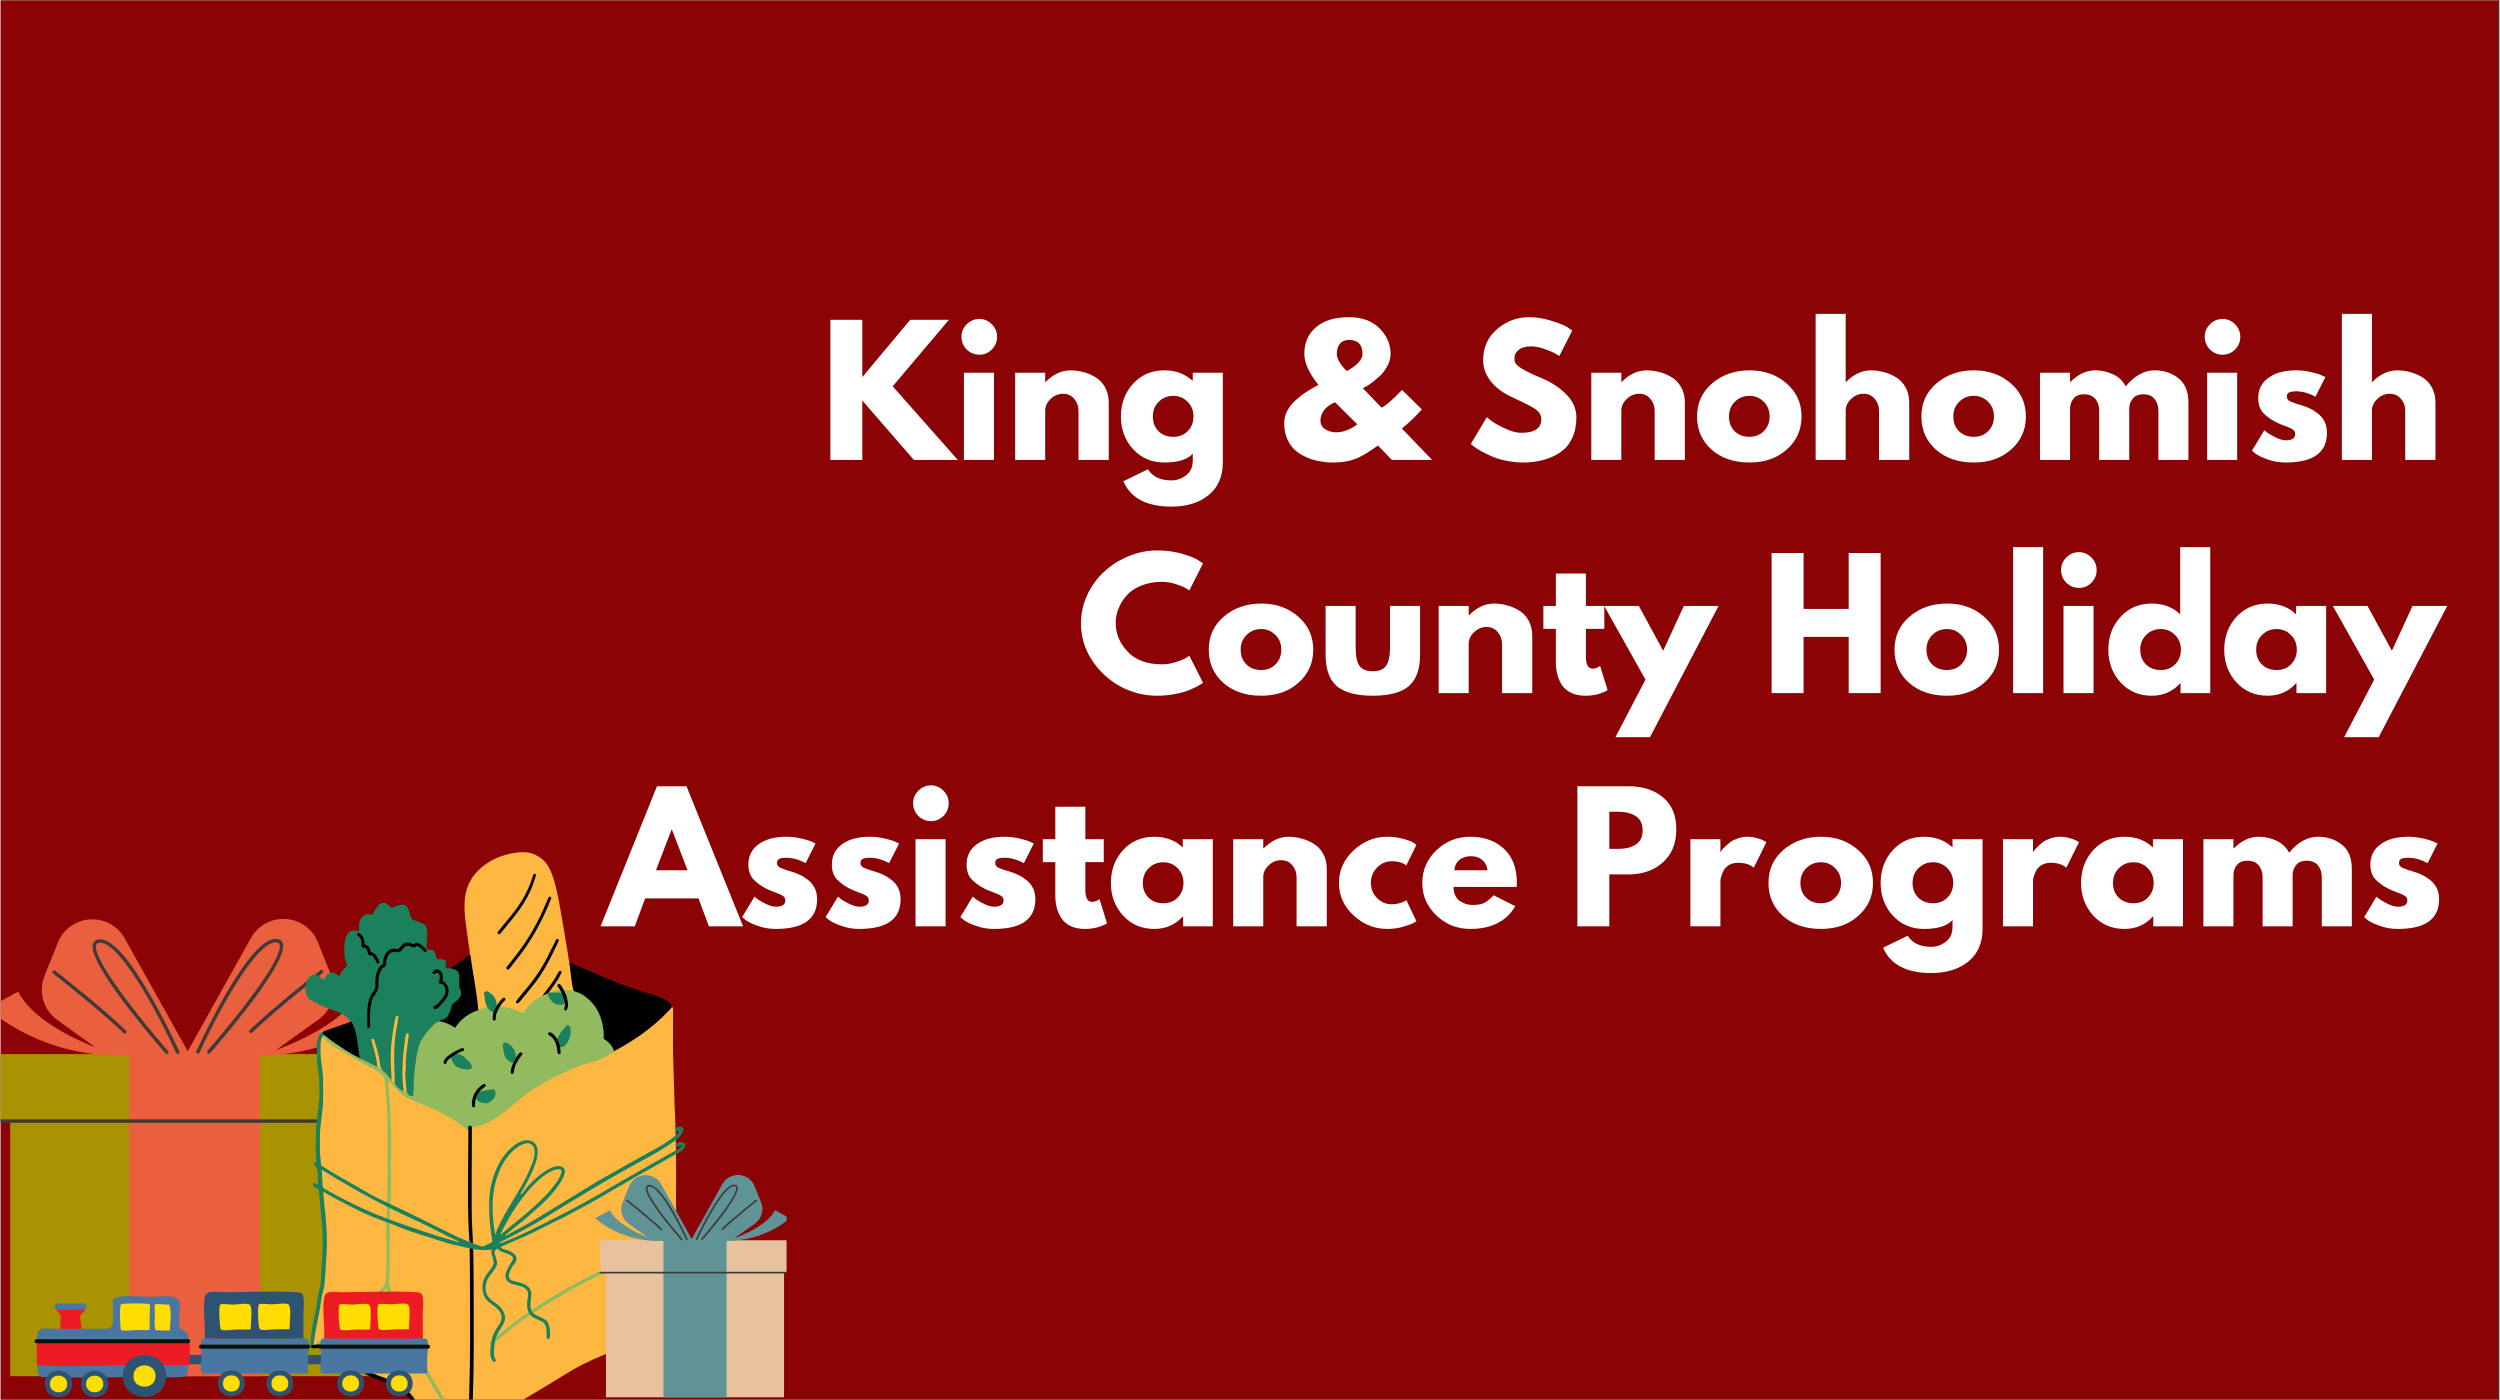 <?xml version="1.0" encoding="UTF-8"?> <svg xmlns="http://www.w3.org/2000/svg" xmlns:xlink="http://www.w3.org/1999/xlink" width="300" viewBox="0 0 224.88 126" height="168" preserveAspectRatio="xMidYMid meet" version="1.0"><rect x="0" y="0" width="224.88" height="126" fill="#333333" stroke="none"/><defs><g></g><clipPath id="9574388081"><path d="M 0 0.035 L 224.762 0.035 L 224.762 125.965 L 0 125.965 Z M 0 0.035 " clip-rule="nonzero"></path></clipPath><clipPath id="65b07440de"><path d="M 0 94 L 35.547 94 L 35.547 123.859 L 0 123.859 Z M 0 94 " clip-rule="nonzero"></path></clipPath><clipPath id="6f4951c275"><path d="M 0 82.629 L 35.547 82.629 L 35.547 123.859 L 0 123.859 Z M 0 82.629 " clip-rule="nonzero"></path></clipPath><clipPath id="786a3f7060"><path d="M 0 100 L 35.547 100 L 35.547 102 L 0 102 Z M 0 100 " clip-rule="nonzero"></path></clipPath><clipPath id="354a20f72c"><path d="M 27.363 76.613 L 61 76.613 L 61 125.965 L 27.363 125.965 Z M 27.363 76.613 " clip-rule="nonzero"></path></clipPath><clipPath id="ffa008aa7f"><path d="M 28 89 L 59 89 L 59 125.965 L 28 125.965 Z M 28 89 " clip-rule="nonzero"></path></clipPath><clipPath id="330deb3f0e"><path d="M 27.363 81 L 61.844 81 L 61.844 123 L 27.363 123 Z M 27.363 81 " clip-rule="nonzero"></path></clipPath><clipPath id="bf4594fd49"><path d="M 27.363 78 L 61 78 L 61 125.965 L 27.363 125.965 Z M 27.363 78 " clip-rule="nonzero"></path></clipPath><clipPath id="ca707e3397"><path d="M 3 116.078 L 38.961 116.078 L 38.961 124 L 3 124 Z M 3 116.078 " clip-rule="nonzero"></path></clipPath><clipPath id="fd249863e2"><path d="M 3 116.078 L 38.961 116.078 L 38.961 123 L 3 123 Z M 3 116.078 " clip-rule="nonzero"></path></clipPath><clipPath id="8a8803f78e"><path d="M 3.906 116.238 L 37.152 116.238 L 37.152 125.75 L 3.906 125.75 Z M 3.906 116.238 " clip-rule="nonzero"></path></clipPath><clipPath id="47104ecd52"><path d="M 4 117 L 37 117 L 37 125.82 L 4 125.82 Z M 4 117 " clip-rule="nonzero"></path></clipPath><clipPath id="a222294657"><path d="M 3 120 L 38.961 120 L 38.961 122 L 3 122 Z M 3 120 " clip-rule="nonzero"></path></clipPath><clipPath id="6c6d651b66"><path d="M 53.488 111 L 70.73 111 L 70.73 125.953 L 53.488 125.953 Z M 53.488 111 " clip-rule="nonzero"></path></clipPath><clipPath id="ad90800216"><path d="M 53.488 105.715 L 70.73 105.715 L 70.73 125.953 L 53.488 125.953 Z M 53.488 105.715 " clip-rule="nonzero"></path></clipPath><clipPath id="40412b132e"><path d="M 53.488 114 L 70.73 114 L 70.73 115 L 53.488 115 Z M 53.488 114 " clip-rule="nonzero"></path></clipPath></defs><g clip-path="url(#9574388081)"><path fill="#ffffff" d="M 0 0.035 L 224.879 0.035 L 224.879 125.965 L 0 125.965 Z M 0 0.035 " fill-opacity="1" fill-rule="nonzero"></path><path fill="#8b0304" d="M 0 0.035 L 224.879 0.035 L 224.879 125.965 L 0 125.965 Z M 0 0.035 " fill-opacity="1" fill-rule="nonzero"></path></g><g clip-path="url(#65b07440de)"><path fill="#a99300" d="M 31.562 94.863 L -0.199 94.863 L -0.199 100.895 L 0.859 100.895 L 0.859 124.117 L 34.031 124.117 L 34.031 100.895 L 35.086 100.895 L 35.086 94.863 Z M 31.562 94.863 " fill-opacity="1" fill-rule="nonzero"></path></g><g clip-path="url(#6f4951c275)"><path fill="#ea5f3e" d="M 35.086 90.75 L 32.352 89.25 C 30.957 91.91 26.934 93.703 24.77 94.508 L 28.598 91.766 C 28.902 91.547 29.164 91.285 29.379 90.98 C 29.594 90.676 29.754 90.344 29.859 89.988 C 29.965 89.629 30.008 89.262 29.988 88.891 C 29.973 88.516 29.895 88.156 29.754 87.809 L 28.547 84.801 C 28.309 84.203 27.926 83.715 27.406 83.34 C 26.883 82.961 26.301 82.75 25.66 82.707 C 25.016 82.668 24.414 82.801 23.848 83.109 C 23.281 83.418 22.844 83.852 22.527 84.414 L 16.836 94.613 L 11.16 84.449 C 10.867 83.922 10.457 83.504 9.938 83.199 C 9.414 82.895 8.852 82.738 8.246 82.738 C 7.562 82.738 6.941 82.934 6.375 83.316 C 5.809 83.699 5.402 84.207 5.148 84.84 L 3.941 87.848 C 3.805 88.195 3.723 88.555 3.707 88.926 C 3.688 89.301 3.73 89.664 3.836 90.023 C 3.941 90.383 4.102 90.715 4.316 91.02 C 4.535 91.324 4.793 91.586 5.098 91.801 L 8.559 94.281 C 6.316 93.395 2.84 91.684 1.566 89.25 L -1.168 90.75 C -1.168 90.75 2.816 94.582 9.496 94.953 L 9.543 94.988 L 11.562 94.988 L 11.562 124.117 L 23.324 124.117 L 23.324 94.949 L 23.473 94.949 L 23.352 94.984 C 30.676 94.984 35.086 90.75 35.086 90.75 Z M 35.086 90.75 " fill-opacity="1" fill-rule="nonzero"></path></g><path fill="#3f3938" d="M 15.051 94.816 C 15.129 94.746 15.133 94.676 15.066 94.598 C 15.047 94.574 13.273 92.551 11.594 90.352 C 8.68 86.531 8.469 85.379 8.602 85.031 C 8.629 84.961 8.684 84.875 8.867 84.852 C 8.898 84.852 8.93 84.848 8.961 84.848 C 10.871 84.848 14.527 91.969 15.793 94.762 C 15.82 94.82 15.867 94.852 15.934 94.852 C 15.957 94.852 15.98 94.848 16 94.84 C 16.094 94.793 16.117 94.727 16.078 94.633 C 16.062 94.609 14.887 92.02 13.43 89.508 C 11.445 86.082 9.902 84.41 8.832 84.547 C 8.578 84.559 8.406 84.684 8.312 84.918 C 7.68 86.582 14.098 93.961 14.836 94.801 C 14.902 94.875 14.973 94.879 15.051 94.816 Z M 15.051 94.816 " fill-opacity="1" fill-rule="nonzero"></path><path fill="#3f3938" d="M 4.723 87.617 C 4.762 87.648 8.746 90.758 11.062 92.969 C 11.141 93.043 11.211 93.039 11.285 92.965 C 11.355 92.891 11.352 92.816 11.277 92.746 C 8.949 90.52 4.957 87.402 4.914 87.371 C 4.832 87.309 4.762 87.316 4.695 87.398 C 4.633 87.48 4.641 87.555 4.723 87.617 Z M 4.723 87.617 " fill-opacity="1" fill-rule="nonzero"></path><path fill="#3f3938" d="M 17.695 94.801 C 17.789 94.844 17.859 94.816 17.902 94.723 C 19.168 91.934 22.824 84.812 24.734 84.812 C 24.766 84.812 24.797 84.812 24.824 84.816 C 25.012 84.84 25.066 84.918 25.094 84.992 C 25.227 85.34 25.012 86.496 22.102 90.312 C 20.422 92.508 18.645 94.535 18.629 94.555 C 18.559 94.633 18.562 94.707 18.641 94.777 C 18.719 94.848 18.793 94.844 18.863 94.762 C 19.598 93.926 26.016 86.547 25.383 84.883 C 25.293 84.648 25.121 84.523 24.867 84.508 C 23.793 84.375 22.25 86.043 20.262 89.469 C 18.809 91.984 17.629 94.57 17.621 94.594 C 17.574 94.688 17.602 94.758 17.695 94.801 Z M 17.695 94.801 " fill-opacity="1" fill-rule="nonzero"></path><path fill="#3f3938" d="M 22.41 92.93 C 22.484 93 22.559 93 22.629 92.93 C 24.949 90.715 28.93 87.605 28.969 87.574 C 29.051 87.512 29.062 87.438 28.996 87.355 C 28.934 87.273 28.859 87.266 28.777 87.328 C 28.738 87.359 24.746 90.477 22.414 92.703 C 22.336 92.777 22.336 92.852 22.41 92.93 Z M 22.41 92.93 " fill-opacity="1" fill-rule="nonzero"></path><g clip-path="url(#786a3f7060)"><path fill="#3f3938" d="M 35.086 100.738 L -0.199 100.738 C -0.301 100.738 -0.352 100.793 -0.352 100.895 C -0.352 101 -0.301 101.051 -0.199 101.051 L 35.086 101.051 C 35.188 101.051 35.238 101 35.238 100.895 C 35.238 100.793 35.188 100.738 35.086 100.738 Z M 35.086 100.738 " fill-opacity="1" fill-rule="nonzero"></path></g><g clip-path="url(#354a20f72c)"><path fill="#feb841" d="M 41.004 89.832 C 41.398 89.84 41.492 90.035 41.289 90.375 C 40.852 91.156 40.395 91.914 40.137 92.781 C 40.094 92.93 40.02 93.059 39.848 93.078 C 39.773 93.09 39.762 93.145 39.742 93.195 C 39.699 93.312 39.645 93.422 39.602 93.539 C 39.473 93.891 39.367 93.945 39.016 93.793 C 38.906 94.008 38.844 94.242 38.758 94.457 C 38.727 94.555 38.695 94.66 38.652 94.746 C 38.535 94.992 38.375 95.035 38.105 94.875 C 37.988 95.195 37.988 95.535 37.934 95.867 C 37.883 96.254 37.766 96.328 37.402 96.199 C 37.188 96.785 37.121 96.84 36.75 96.66 C 36.738 96.926 36.719 97.184 36.707 97.438 C 36.707 97.598 36.684 97.75 36.633 97.898 C 36.578 98.035 36.609 98.121 36.75 98.219 C 37.316 98.582 37.945 98.785 38.566 99.008 C 39.527 99.363 40.426 99.812 41.27 100.387 C 41.484 100.527 41.664 100.719 41.812 100.922 C 41.996 101.18 42.262 101.285 42.539 101.383 C 42.637 101.414 42.723 101.359 42.797 101.328 C 43.91 100.902 44.922 100.324 45.832 99.555 C 46.539 98.965 47.223 98.359 47.949 97.793 C 48.812 97.117 49.766 96.637 50.789 96.273 C 51.816 95.898 52.852 95.547 53.867 95.152 C 55.344 94.574 56.688 93.805 57.918 92.801 C 58.664 92.18 59.383 91.527 60.043 90.824 C 60.098 90.77 60.129 90.695 60.184 90.633 C 60.281 90.516 60.387 90.523 60.461 90.641 C 60.547 90.781 60.535 90.93 60.523 91.09 C 60.504 91.477 60.516 91.871 60.516 92.266 C 60.516 93.176 60.492 94.094 60.523 95.004 C 60.578 96.434 60.59 97.867 60.645 99.297 C 60.688 100.336 60.738 101.359 60.762 102.398 C 60.812 104.844 60.762 107.281 60.793 109.727 C 60.824 111.973 60.887 114.203 60.855 116.449 C 60.848 117.508 60.805 118.574 60.727 119.633 C 60.688 120.254 60.727 120.211 60.152 120.266 C 58.91 120.383 57.734 120.734 56.551 121.109 C 55.109 121.578 53.695 122.133 52.352 122.816 C 51.312 123.34 50.352 123.984 49.359 124.582 C 48.375 125.18 47.383 125.766 46.398 126.355 C 45.641 126.805 45.008 127.379 44.434 128.031 C 43.832 128.707 43.184 129.316 42.508 129.926 C 42.273 130.137 41.941 130.051 41.719 129.914 C 40.426 129.164 39.207 128.332 38.191 127.219 C 37.711 126.688 37.242 126.129 36.781 125.574 C 36.172 124.836 35.414 124.336 34.484 124.066 C 33.566 123.801 32.676 123.461 31.898 122.871 C 31.586 122.637 31.344 122.348 31.074 122.07 C 30.734 121.695 30.359 121.375 29.848 121.277 C 29.535 121.227 29.227 121.234 28.918 121.227 C 28.691 121.215 28.477 121.227 28.254 121.203 C 28.039 121.195 27.945 121.066 27.977 120.852 C 28.062 120.145 28.148 119.453 28.242 118.746 C 28.352 117.977 28.5 117.219 28.648 116.461 C 28.746 115.945 28.852 115.445 28.957 114.93 C 28.992 114.77 28.918 114.621 28.938 114.461 C 29.098 113.105 29.086 111.746 29.055 110.379 C 29.035 109.547 29 108.703 28.906 107.867 C 28.766 106.703 28.734 105.539 28.629 104.363 C 28.52 103.133 28.562 101.906 28.703 100.688 C 28.84 99.523 28.969 98.359 28.906 97.184 C 28.863 96.488 28.754 95.793 28.754 95.098 C 28.754 94.445 28.746 93.793 28.746 93.145 C 28.746 93.016 28.766 92.906 28.875 92.832 C 28.992 92.758 29.098 92.832 29.195 92.898 C 29.559 93.145 29.855 93.473 30.199 93.73 C 30.742 94.137 31.332 94.488 31.973 94.746 C 31.992 94.758 32.027 94.758 32.07 94.766 C 32.035 94.48 32.004 94.191 31.973 93.914 C 31.949 93.773 31.949 93.645 32.059 93.551 C 32.121 93.484 32.09 93.441 32.059 93.379 C 31.984 93.227 31.918 93.066 31.898 92.898 C 31.875 92.738 31.898 92.598 32.078 92.555 C 32.238 92.512 32.312 92.629 32.367 92.758 C 32.434 92.906 32.484 93.059 32.559 93.207 C 32.625 93.336 32.656 93.465 32.871 93.41 C 33 93.379 33.094 93.516 33.16 93.645 C 33.18 93.582 33.191 93.527 33.203 93.484 C 33.234 93.355 33.32 93.281 33.438 93.25 C 33.555 93.219 33.66 93.281 33.727 93.379 C 33.863 93.57 34.023 93.656 34.258 93.59 C 34.418 93.551 34.527 93.668 34.602 93.828 C 34.633 93.676 34.664 93.57 34.688 93.453 C 34.719 93.336 34.762 93.227 34.891 93.188 C 35.008 93.145 34.984 93.023 34.996 92.941 C 35.082 92.32 35.188 91.699 35.34 91.102 C 35.348 91.059 35.359 91.027 35.371 90.984 C 35.457 90.75 35.594 90.664 35.754 90.727 C 35.906 90.793 35.988 91.059 35.883 91.219 C 35.797 91.359 35.754 91.453 35.895 91.594 C 35.969 91.668 35.949 91.785 35.926 91.895 C 35.906 92.074 35.883 92.258 35.863 92.438 C 35.863 92.469 35.863 92.5 35.871 92.535 C 36.203 92.555 36.203 92.555 36.363 92.652 C 36.43 92.621 36.406 92.543 36.438 92.5 C 36.516 92.375 36.621 92.309 36.77 92.34 C 36.91 92.375 36.973 92.492 36.961 92.621 C 36.953 92.812 36.941 92.992 36.918 93.188 C 36.898 93.305 36.961 93.367 37.047 93.422 C 37.156 93.484 37.199 93.379 37.262 93.336 C 37.367 93.25 37.391 93.121 37.434 93.004 C 37.508 92.812 37.582 92.609 37.688 92.438 C 37.883 92.105 38.086 92.086 38.363 92.363 C 38.629 92.105 38.961 91.914 39.152 91.582 C 39.762 90.535 40.445 89.551 41.27 88.664 C 41.461 88.461 41.621 88.41 41.75 88.527 C 41.867 88.633 41.836 88.793 41.652 89.008 C 41.449 89.297 41.184 89.531 41.004 89.832 C 41.004 89.832 40.992 89.84 40.992 89.84 C 40.992 89.84 40.992 89.852 40.992 89.852 C 40.992 89.84 41.004 89.84 41.004 89.832 Z M 51.527 89.777 C 51.559 90.109 51.59 90.438 51.379 90.727 C 51.336 90.781 51.348 90.855 51.41 90.91 C 51.473 90.965 51.551 90.941 51.602 90.898 C 51.719 90.812 51.773 90.684 51.793 90.547 C 51.891 90.035 51.805 89.52 51.816 89.02 C 51.828 88.816 51.719 88.602 51.688 88.387 C 51.625 87.992 51.453 87.629 51.41 87.223 C 51.391 86.988 51.305 86.754 51.164 86.551 C 51.145 86.516 51.133 86.465 51.133 86.422 C 51.102 86.195 51.078 85.973 51.035 85.75 C 50.824 84.445 50.609 83.152 50.375 81.848 C 50.18 80.801 50.012 79.742 49.637 78.738 C 49.453 78.246 49.23 77.777 48.836 77.414 C 48.184 76.816 47.426 76.613 46.547 76.719 C 45.395 76.855 44.336 77.23 43.406 77.957 C 42.336 78.801 41.793 79.914 41.75 81.262 C 41.707 82.434 41.941 83.59 42.082 84.754 C 42.133 85.223 42.297 85.695 42.176 86.188 C 42.133 86.348 42.145 86.508 42.145 86.668 C 42.145 87.043 42.211 87.406 42.273 87.77 C 42.445 88.738 42.699 89.691 42.777 90.684 C 42.785 90.77 42.809 90.887 42.914 90.898 C 43.086 90.922 43.141 91.059 43.215 91.176 C 43.375 91.434 43.535 91.699 43.707 91.945 C 44.121 92.555 44.688 92.918 45.414 93.035 C 46.055 93.133 46.688 93.102 47.316 92.949 C 47.895 92.824 48.438 92.629 48.91 92.246 C 49.605 91.668 50.18 90.996 50.652 90.227 C 50.77 90.035 50.918 89.852 51.09 89.703 C 51.207 89.594 51.355 89.543 51.539 89.551 C 51.527 89.648 51.527 89.711 51.527 89.777 Z M 51.527 89.777 " fill-opacity="1" fill-rule="nonzero"></path></g><g clip-path="url(#ffa008aa7f)"><path fill="#91bb5e" d="M 42.176 101.371 C 42.219 101.469 42.305 101.562 42.188 101.648 C 42.094 101.734 41.996 101.691 41.91 101.617 C 40.746 100.621 39.379 100.004 37.977 99.406 C 37.484 99.191 36.961 99.02 36.504 98.754 C 35.969 98.434 35.551 97.984 35.156 97.512 C 35.07 97.418 34.984 97.332 34.859 97.258 C 34.879 97.48 34.879 97.715 34.91 97.941 C 34.977 98.367 34.977 98.805 35.02 99.246 C 35.137 100.707 35.168 102.172 35.137 103.637 C 35.094 105.145 35.188 106.648 35.094 108.145 C 34.996 109.566 35.02 111 35.027 112.422 C 35.039 113.242 35.027 114.066 34.977 114.879 C 34.965 114.965 34.965 115.051 34.953 115.133 C 34.91 115.477 34.941 115.797 35.102 116.117 C 35.445 116.812 35.637 117.559 35.938 118.277 C 36.609 119.922 37.402 121.504 38.277 123.055 C 39.145 124.602 40.039 126.129 40.961 127.648 C 41.055 127.809 41.152 127.988 41.332 128.086 C 41.406 128.129 41.441 128.203 41.398 128.289 C 41.344 128.375 41.27 128.387 41.172 128.344 C 41.023 128.277 40.926 128.16 40.832 128.031 C 40.402 127.422 40.051 126.773 39.676 126.129 C 38.758 124.59 37.859 123.043 37.047 121.449 C 36.289 119.965 35.617 118.438 35.094 116.844 C 35.008 116.59 34.891 116.344 34.781 116.086 C 34.762 116.043 34.738 116.012 34.707 115.945 C 34.461 116.223 34.227 116.504 34.004 116.77 C 33.445 117.41 32.828 117.965 32.207 118.543 C 31.469 119.238 30.656 119.805 29.781 120.309 C 29.387 120.531 29.012 120.789 28.66 121.086 C 28.586 121.152 28.488 121.227 28.402 121.117 C 28.309 121.012 28.402 120.938 28.477 120.863 C 28.832 120.531 29.238 120.266 29.652 120.027 C 30.754 119.41 31.715 118.598 32.625 117.73 C 33.285 117.102 33.895 116.418 34.516 115.723 C 34.676 115.539 34.633 115.305 34.656 115.094 C 34.762 113.734 34.73 112.367 34.695 111.012 C 34.664 109.727 34.781 108.445 34.805 107.164 C 34.816 106.641 34.816 106.105 34.816 105.582 C 34.816 104.141 34.824 102.684 34.816 101.242 C 34.816 100.195 34.707 99.16 34.656 98.121 C 34.633 97.77 34.57 97.43 34.535 97.074 C 34.527 96.938 34.461 96.852 34.367 96.766 C 33.938 96.402 33.457 96.137 32.965 95.891 C 32.027 95.418 31.148 94.82 30.219 94.34 C 29.77 94.105 29.387 93.762 29.043 93.387 C 28.957 93.305 28.918 93.195 28.875 93.09 C 28.84 93.004 28.852 92.918 28.949 92.875 C 29.035 92.844 29.098 92.887 29.129 92.973 C 29.184 93.102 29.27 93.207 29.375 93.293 C 29.762 93.613 30.133 93.945 30.594 94.168 C 31.32 94.531 31.992 94.969 32.688 95.367 C 32.816 95.441 32.945 95.547 33.117 95.492 C 33.137 95.484 33.18 95.504 33.203 95.527 C 33.426 95.719 33.691 95.805 33.938 95.965 C 34.109 96.07 34.25 96.273 34.496 96.211 C 34.516 96.199 34.57 96.262 34.59 96.297 C 34.719 96.488 34.848 96.668 34.965 96.871 C 35.137 97.191 35.348 97.523 35.711 97.695 C 35.906 97.781 36.031 97.961 36.191 98.09 C 36.395 98.262 36.598 98.41 36.855 98.539 C 36.867 97.793 36.898 97.066 37.059 96.348 C 36.898 96.34 36.793 96.445 36.664 96.465 C 36.59 96.168 36.598 96.137 36.867 96.039 C 37.188 95.922 37.188 95.922 37.199 95.57 C 37.207 94.801 37.359 94.074 37.754 93.41 C 37.859 93.227 37.988 93.047 38.137 92.898 C 38.395 92.652 38.652 92.418 38.887 92.148 C 38.617 92.094 38.363 92.129 38.117 92.203 C 38.02 92.234 37.902 92.289 37.848 92.148 C 37.809 92.012 37.926 91.969 38.031 91.934 C 38.352 91.816 38.695 91.809 39.035 91.809 C 39.121 91.809 39.207 91.828 39.25 91.723 C 39.27 91.68 39.336 91.648 39.379 91.668 C 39.465 91.711 39.527 91.68 39.613 91.637 C 39.719 91.57 39.816 91.625 39.828 91.754 C 39.836 91.859 39.879 91.883 39.965 91.902 C 40.223 91.988 40.469 92.074 40.715 92.172 C 40.863 92.223 40.961 92.203 41.066 92.074 C 41.492 91.539 42.008 91.102 42.668 90.941 C 43.48 90.75 44.293 90.449 45.16 90.598 C 45.812 90.719 46.441 90.879 47.039 91.188 C 47.105 91.09 47.156 90.996 47.211 90.91 C 47.711 90.129 48.473 89.68 49.305 89.359 C 49.797 89.168 50.309 89.039 50.844 89.082 C 51.176 89.105 51.516 89.145 51.848 89.168 C 52.223 89.199 52.555 89.414 52.82 89.66 C 53.867 90.609 54.477 91.766 54.414 93.219 C 54.402 93.348 54.457 93.43 54.551 93.516 C 54.809 93.742 55.074 93.953 55.227 94.277 C 55.344 94.52 55.332 94.586 55.109 94.723 C 54.52 95.086 53.91 95.418 53.227 95.59 C 51.891 95.922 50.672 96.52 49.465 97.141 C 48.566 97.598 47.723 98.133 46.945 98.754 C 46.344 99.223 45.789 99.758 45.168 100.195 C 44.582 100.613 43.984 101.051 43.277 101.266 C 43.031 101.34 42.785 101.371 42.539 101.445 C 42.391 101.5 42.305 101.34 42.176 101.371 C 42.176 101.359 42.176 101.359 42.176 101.352 C 42.176 101.352 42.168 101.352 42.168 101.352 C 42.168 101.359 42.168 101.359 42.176 101.371 Z M 58.164 112.43 C 58.098 112.387 58.035 112.398 57.98 112.453 C 57.863 112.547 57.734 112.625 57.598 112.688 C 55.898 113.488 54.168 114.227 52.512 115.102 C 49.859 116.504 47.316 118.051 45.008 119.977 C 44.699 120.23 44.41 120.508 44.078 120.754 C 44.004 120.809 43.941 120.883 44.016 120.992 C 44.09 121.086 44.164 121.035 44.238 120.992 C 44.273 120.969 44.305 120.949 44.336 120.926 C 44.816 120.574 45.246 120.168 45.703 119.793 C 47.488 118.383 49.422 117.188 51.398 116.062 C 53.164 115.059 55.023 114.238 56.859 113.383 C 57.277 113.191 57.715 113.031 58.098 112.762 C 58.164 112.719 58.227 112.668 58.238 112.57 C 58.238 112.516 58.219 112.465 58.164 112.43 Z M 35.949 96.594 C 35.777 96.723 35.625 96.863 35.543 97.066 C 35.594 97.148 35.668 97.203 35.746 97.27 C 35.906 97.066 36.074 96.883 35.949 96.594 Z M 35.949 96.594 " fill-opacity="1" fill-rule="nonzero"></path></g><g clip-path="url(#330deb3f0e)"><path fill="#1a815c" d="M 35.18 97.215 C 34.953 96.957 34.824 96.691 34.59 96.539 C 34.25 96.316 34.164 95.996 34.121 95.633 C 34.047 94.938 33.832 94.277 33.617 93.602 C 33.574 93.465 33.48 93.496 33.34 93.508 C 33.555 94.34 33.832 95.141 33.895 95.996 C 33.875 96.016 33.844 96.008 33.801 95.984 C 33.402 95.781 33.008 95.578 32.613 95.375 C 32.582 95.367 32.559 95.344 32.527 95.344 C 32.121 95.258 32.059 95.035 31.973 94.68 C 31.898 94.34 31.867 93.988 31.801 93.633 C 31.746 93.367 31.738 93.109 31.695 92.844 C 31.652 92.586 31.535 92.383 31.449 92.148 C 31.426 92.094 31.395 92.043 31.418 92.012 C 31.504 91.871 31.395 91.797 31.332 91.73 C 31.02 91.422 30.656 91.199 30.25 91.039 C 29.633 90.793 28.98 90.609 28.383 90.277 C 28.094 90.117 27.762 90 27.602 89.691 C 27.441 89.391 27.398 89.082 27.461 88.738 C 27.516 88.418 27.602 88.121 27.836 87.887 C 28.008 87.715 28.23 87.66 28.457 87.77 C 28.574 87.82 28.691 87.875 28.789 87.961 C 28.875 88.047 28.98 88.121 29.078 88.195 C 29.246 87.949 29.312 87.629 29.652 87.543 C 29.996 87.469 30.219 87.715 30.488 87.832 C 30.625 87.684 30.637 87.469 30.777 87.32 C 30.859 87.223 30.938 87.105 31.062 87.043 C 31.18 86.977 31.172 86.859 31.129 86.754 C 30.926 86.273 30.914 85.77 30.926 85.266 C 30.938 84.914 30.988 84.582 31.117 84.254 C 31.223 83.984 31.395 83.812 31.664 83.738 C 31.789 83.695 31.918 83.77 32.035 83.781 C 32.102 83.793 32.164 83.812 32.23 83.781 C 32.273 83.535 32.23 83.281 32.281 83.035 C 32.391 82.531 32.773 82.137 33.34 82.309 C 33.371 82.316 33.414 82.309 33.457 82.316 C 33.629 82.039 33.766 81.742 33.98 81.496 C 34.27 81.164 34.633 81.207 34.934 81.465 C 34.984 81.504 35.039 81.559 35.082 81.613 C 35.156 81.707 35.23 81.707 35.34 81.656 C 35.562 81.539 35.797 81.453 36.055 81.43 C 36.289 81.41 36.461 81.398 36.641 81.719 C 36.781 81.965 36.836 82.242 36.898 82.512 C 36.941 82.68 37.039 82.766 37.188 82.82 C 37.445 82.918 37.699 82.98 37.945 83.098 C 38.254 83.246 38.383 83.504 38.395 83.824 C 38.406 84.293 38.34 84.754 38.32 85.223 C 38.309 85.406 38.363 85.449 38.555 85.469 C 38.973 85.512 39.016 85.418 39.145 85.941 C 39.152 85.992 39.176 86.047 39.184 86.113 C 39.219 86.262 39.305 86.348 39.473 86.324 C 39.59 86.316 39.719 86.336 39.836 86.355 C 40.02 86.391 40.074 86.496 40.074 86.656 C 40.074 86.816 40.074 86.965 40.074 87.137 C 40.254 87.137 40.414 87.18 40.586 87.094 C 40.758 87.008 41.066 87.117 41.203 87.309 C 41.441 87.617 41.535 87.973 41.461 88.367 C 41.418 88.559 41.441 88.75 41.516 88.941 C 41.75 89.594 41.484 90.035 40.969 90.43 C 40.82 90.535 40.691 90.641 40.637 90.855 C 40.52 91.305 40.266 91.668 39.859 91.914 C 39.828 91.934 39.785 91.969 39.75 91.957 C 39.207 91.852 38.949 92.266 38.641 92.578 C 38.352 92.855 38.137 93.195 37.914 93.527 C 37.73 93.785 37.656 94.074 37.582 94.359 C 37.484 94.734 37.402 95.121 37.359 95.516 C 37.316 95.91 37.25 96.297 37.219 96.691 C 37.164 97.27 37.207 97.844 37.145 98.422 C 37.133 98.496 37.113 98.57 37.102 98.645 C 36.781 98.688 36.535 98.441 36.523 98.133 C 36.516 97.93 36.473 97.727 36.473 97.523 C 36.461 97.129 36.363 96.742 36.449 96.348 C 36.504 96.094 36.438 95.812 36.461 95.547 C 36.492 95.164 36.516 94.766 36.566 94.383 C 36.621 93.977 36.676 93.57 36.727 93.152 C 36.738 93.09 36.727 93.016 36.641 93.004 C 36.555 92.992 36.504 93.004 36.473 93.109 C 36.418 93.312 36.395 93.527 36.375 93.742 C 36.301 94.328 36.215 94.918 36.184 95.516 C 36.16 96.176 36.129 96.84 36.191 97.504 C 36.215 97.727 36.277 97.961 36.234 98.23 C 35.957 98.047 35.703 97.875 35.508 97.609 C 35.477 97.566 35.465 97.512 35.465 97.469 C 35.445 96.391 35.391 95.312 35.434 94.242 C 35.465 93.473 35.594 92.715 35.734 91.969 C 35.754 91.852 35.766 91.723 35.789 91.613 C 35.809 91.527 35.82 91.453 35.734 91.434 C 35.637 91.402 35.562 91.453 35.543 91.551 C 35.5 91.73 35.457 91.914 35.426 92.094 C 35.223 93.262 35.059 94.438 35.113 95.621 C 35.125 96.113 35.156 96.637 35.18 97.215 Z M 46.035 111.77 C 46.664 111.492 47.309 111.234 47.914 110.926 C 48.387 110.688 48.855 110.453 49.328 110.219 C 49.895 109.918 50.492 109.676 51.047 109.363 C 51.582 109.066 52.125 108.797 52.66 108.5 C 53.141 108.223 53.633 107.965 54.113 107.688 C 54.445 107.492 54.766 107.293 55.098 107.098 C 55.461 106.887 55.824 106.684 56.188 106.48 C 56.73 106.168 57.277 105.836 57.82 105.539 C 58.43 105.195 59.051 104.867 59.648 104.512 C 60.066 104.266 60.484 104.02 60.91 103.797 C 61.168 103.668 61.414 103.508 61.562 103.25 C 61.68 103.047 61.613 102.879 61.391 102.805 C 61.188 102.727 61.027 102.824 60.867 102.887 C 60.762 102.93 60.695 103.016 60.75 103.125 C 60.805 103.23 60.898 103.199 60.984 103.168 C 61.09 103.133 61.188 103.047 61.328 103.09 C 61.219 103.25 61.09 103.348 60.941 103.434 C 59.98 103.977 59.02 104.523 58.059 105.059 C 56.594 105.879 55.148 106.727 53.695 107.57 C 52.211 108.434 50.672 109.227 49.133 109.996 C 47.809 110.656 46.496 111.332 45.105 111.844 C 45.051 111.863 44.988 111.93 44.891 111.844 C 44.977 111.801 45.051 111.758 45.125 111.715 C 46.418 111.051 47.703 110.391 48.93 109.633 C 51.465 108.059 54.016 106.512 56.625 105.059 C 57.992 104.301 59.402 103.605 60.664 102.676 C 60.973 102.449 61.273 102.215 61.414 101.84 C 61.52 101.551 61.453 101.426 61.125 101.402 C 60.984 101.391 60.855 101.469 60.75 101.551 C 60.707 101.586 60.652 101.637 60.707 101.715 C 60.75 101.777 60.805 101.852 60.887 101.809 C 60.953 101.777 61.008 101.766 61.059 101.797 C 61.07 101.852 61.027 101.883 61.008 101.918 C 60.77 102.215 60.449 102.43 60.152 102.645 C 59.488 103.113 58.762 103.488 58.059 103.871 C 57.008 104.449 55.973 105.035 54.938 105.625 C 54.543 105.848 54.145 106.062 53.762 106.297 C 53.055 106.715 52.359 107.141 51.668 107.57 C 51.102 107.922 50.523 108.262 49.957 108.617 C 49.422 108.949 48.887 109.27 48.355 109.598 C 47.586 110.07 46.793 110.496 46.004 110.914 C 45.82 111.012 45.648 111.16 45.426 111.203 C 45.426 111.129 45.48 111.105 45.523 111.074 C 45.992 110.668 46.496 110.293 46.977 109.898 C 47.531 109.449 48.055 108.957 48.59 108.488 C 49.23 107.91 49.809 107.281 50.289 106.566 C 50.48 106.277 50.66 105.988 50.746 105.645 C 50.855 105.23 50.684 104.984 50.258 104.949 C 49.957 104.93 49.691 105.035 49.434 105.164 C 48.879 105.434 48.406 105.828 47.957 106.242 C 47.648 106.531 47.348 106.852 47.105 107.195 C 47.02 107.312 46.945 107.453 46.742 107.547 C 46.793 107.461 46.816 107.418 46.836 107.375 C 47.23 106.672 47.629 105.965 47.938 105.219 C 48.172 104.652 48.375 104.086 48.32 103.465 C 48.277 102.965 47.852 102.559 47.285 102.621 C 46.762 102.676 46.344 102.953 45.973 103.285 C 45.223 103.945 44.742 104.789 44.41 105.73 C 44.188 106.363 44.035 107.012 43.984 107.676 C 43.941 108.18 43.984 108.68 43.973 109.191 C 43.973 109.578 44.016 109.961 44.059 110.336 C 44.102 110.656 44.121 110.977 44.188 111.297 C 44.281 111.777 44.316 111.789 43.855 111.98 C 43.629 112.078 43.418 112.262 43.141 112.133 C 43.055 112.09 42.969 112.066 42.895 112.047 C 42.102 111.758 41.312 111.426 40.555 111.051 C 39.207 110.391 37.871 109.695 36.504 109.055 C 35.703 108.68 34.898 108.297 34.098 107.91 C 33.297 107.527 32.539 107.055 31.77 106.617 C 31.266 106.328 30.754 106.051 30.25 105.754 C 29.824 105.496 29.398 105.238 28.969 104.973 C 28.906 104.93 28.82 104.887 28.82 104.789 C 28.832 104.621 28.797 104.438 28.777 104.266 C 28.715 103.594 28.734 102.93 28.734 102.258 C 28.734 101.715 28.809 101.168 28.875 100.633 C 28.918 100.25 28.969 99.863 29 99.48 C 29.035 99.051 29.023 98.625 29.023 98.199 C 29.023 97.492 29.043 96.777 28.926 96.07 C 28.797 95.289 28.723 94.512 28.82 93.73 C 28.84 93.516 28.895 93.312 29.078 93.164 C 29.152 93.102 29.258 93.035 29.172 92.906 C 29.086 92.789 28.98 92.863 28.895 92.898 C 28.84 92.918 28.789 92.961 28.746 93.016 C 28.562 93.293 28.469 93.582 28.457 93.922 C 28.457 94.543 28.414 95.172 28.5 95.793 C 28.586 96.414 28.691 97.031 28.68 97.652 C 28.672 98.23 28.746 98.805 28.617 99.383 C 28.586 99.512 28.637 99.66 28.605 99.789 C 28.488 100.312 28.488 100.859 28.414 101.383 C 28.359 101.754 28.391 102.141 28.383 102.516 C 28.383 102.836 28.359 103.156 28.352 103.465 C 28.34 103.852 28.414 104.246 28.402 104.641 C 28.297 104.641 28.199 104.664 28.168 104.789 C 28.754 105.293 28.457 105.988 28.562 106.586 C 28.457 106.641 28.402 106.605 28.352 106.543 C 28.211 106.402 28.156 106.414 28.062 106.586 C 28.137 106.789 28.273 106.906 28.488 106.98 C 28.594 107.012 28.637 107.098 28.648 107.227 C 28.723 108.094 28.797 108.949 28.883 109.812 C 28.992 110.816 28.992 111.832 28.957 112.836 C 28.938 113.574 28.832 114.301 28.832 115.039 C 28.832 115.305 28.797 115.582 28.734 115.852 C 28.66 116.16 28.574 116.469 28.531 116.781 C 28.402 117.57 28.309 118.352 28.105 119.133 C 27.977 119.676 27.945 120.297 27.859 120.906 C 27.848 121.012 27.824 121.16 27.953 121.184 C 28.094 121.215 28.125 121.055 28.168 120.957 C 28.18 120.938 28.168 120.914 28.18 120.906 C 28.223 120.605 28.254 120.305 28.309 120.008 C 28.414 119.41 28.52 118.82 28.648 118.234 C 28.777 117.645 28.809 117.035 28.957 116.449 C 29.035 116.141 29.117 115.828 29.152 115.52 C 29.227 114.621 29.281 113.715 29.332 112.816 C 29.418 111.332 29.301 109.844 29.129 108.371 C 29.086 108.008 29.066 107.656 29.035 107.25 C 29.676 107.645 30.305 107.965 30.938 108.297 C 31.684 108.68 32.434 109.074 33.211 109.406 C 34.152 109.812 35.137 110.113 36.074 110.52 C 36.621 110.754 37.207 110.926 37.773 111.105 C 38.332 111.289 38.875 111.469 39.43 111.641 C 39.793 111.758 40.168 111.875 40.543 111.973 C 41.035 112.102 41.547 112.195 42.039 112.312 C 42.508 112.43 42.988 112.496 43.469 112.516 C 43.707 112.527 43.941 112.453 44.207 112.484 C 44.102 112.707 44.176 112.891 44.25 113.082 C 44.293 113.199 44.316 113.34 44.348 113.469 C 44.398 113.637 44.355 113.766 44.293 113.906 C 44.219 114.043 44.133 114.172 44.035 114.289 C 43.684 114.73 43.375 115.176 43.363 115.777 C 43.352 116.148 43.406 116.504 43.609 116.824 C 43.844 117.188 44.219 117.391 44.539 117.645 C 44.859 117.914 45.117 118.223 45.074 118.672 C 45.051 118.973 44.859 119.207 44.699 119.453 C 44.477 119.805 44.273 120.168 44.195 120.586 C 44.121 120.98 44.059 121.375 44.07 121.781 C 44.07 122.027 44.121 122.273 44.273 122.488 C 44.336 122.582 44.41 122.594 44.508 122.539 C 44.602 122.488 44.57 122.402 44.539 122.348 C 44.379 122.102 44.391 121.824 44.398 121.559 C 44.434 121.109 44.465 120.672 44.625 120.254 C 44.754 119.902 44.988 119.613 45.168 119.293 C 45.297 119.066 45.414 118.832 45.395 118.586 C 45.352 118.074 45.086 117.668 44.668 117.367 C 44.422 117.188 44.145 117.035 43.953 116.801 C 43.461 116.203 43.609 115.348 44.027 114.812 C 44.156 114.645 44.293 114.484 44.41 114.312 C 44.602 114.035 44.754 113.746 44.637 113.395 C 44.582 113.234 44.527 113.062 44.484 112.902 C 44.41 112.633 44.465 112.527 44.711 112.379 C 44.828 112.527 44.988 112.613 45.18 112.688 C 45.414 112.773 45.648 112.836 45.875 112.953 C 46.141 113.105 46.184 113.254 46.016 113.512 C 45.777 113.875 45.555 114.238 45.449 114.664 C 45.383 114.941 45.5 115.285 45.746 115.422 C 46.066 115.605 46.418 115.66 46.773 115.754 C 47.188 115.859 47.469 116.129 47.469 116.461 C 47.469 116.652 47.426 116.832 47.402 117.027 C 47.371 117.336 47.359 117.645 47.445 117.945 C 47.586 118.395 47.938 118.598 48.332 118.77 C 48.922 119.023 49.102 119.109 49.133 119.891 C 49.145 120.051 49.133 120.211 49.145 120.383 C 49.145 120.434 49.145 120.5 49.219 120.52 C 49.285 120.531 49.336 120.508 49.367 120.457 C 49.402 120.402 49.434 120.348 49.445 120.273 C 49.453 119.922 49.453 119.559 49.328 119.215 C 49.273 119.066 49.207 118.906 49.07 118.812 C 48.855 118.66 48.621 118.543 48.375 118.449 C 48.023 118.309 47.734 118.094 47.691 117.688 C 47.66 117.355 47.703 117.027 47.746 116.707 C 47.82 116.223 47.66 115.871 47.23 115.637 C 46.902 115.457 46.539 115.379 46.176 115.293 C 45.789 115.199 45.66 114.984 45.77 114.609 C 45.863 114.289 46.023 113.98 46.25 113.723 C 46.516 113.402 46.484 113.039 46.141 112.793 C 45.938 112.645 45.703 112.547 45.469 112.473 C 45.309 112.43 45.125 112.422 45 112.227 C 45.363 112.047 45.703 111.918 46.035 111.77 Z M 44.719 105.828 C 45.051 104.875 45.543 104.02 46.344 103.371 C 46.59 103.168 46.867 103.008 47.18 102.922 C 47.648 102.793 48.035 103.07 48.055 103.562 C 48.074 104 47.957 104.406 47.797 104.812 C 47.328 106.02 46.656 107.129 45.992 108.23 C 45.531 109 45.062 109.77 44.711 110.594 C 44.637 110.766 44.582 110.934 44.508 111.129 C 44.207 109.32 44.113 107.559 44.719 105.828 Z M 30.133 106.031 C 32.41 107.398 34.75 108.648 37.176 109.75 C 38.254 110.242 39.305 110.797 40.371 111.332 C 40.672 111.48 40.969 111.609 41.312 111.777 C 41.098 111.789 40.961 111.727 40.82 111.684 C 38.992 111.18 37.207 110.539 35.426 109.91 C 33.242 109.152 31.172 108.137 29.172 107.004 C 29.055 106.938 28.992 106.863 28.98 106.715 C 28.957 106.242 28.926 105.773 28.895 105.281 C 29.32 105.527 29.727 105.785 30.133 106.031 Z M 45.18 110.668 C 45.949 109.184 46.848 107.781 48.023 106.586 C 48.504 106.094 49.039 105.645 49.68 105.355 C 49.852 105.281 50.031 105.23 50.223 105.23 C 50.449 105.238 50.512 105.312 50.461 105.539 C 50.383 105.828 50.234 106.094 50.062 106.34 C 49.508 107.172 48.801 107.859 48.074 108.531 C 47.18 109.363 46.195 110.102 45.266 110.891 C 45.18 110.969 45.105 111.043 45 111.137 C 45.031 110.945 45.117 110.816 45.18 110.668 Z M 45.371 111.203 C 45.371 111.203 45.383 111.211 45.383 111.211 C 45.371 111.234 45.363 111.234 45.363 111.211 C 45.363 111.211 45.363 111.203 45.371 111.203 C 45.363 111.203 45.371 111.203 45.371 111.203 Z M 42.051 96.254 C 42.391 96.254 42.508 96.059 42.328 95.781 C 42.168 95.527 41.941 95.312 41.707 95.121 C 41.461 94.926 41.172 94.82 40.84 94.844 C 40.605 94.852 40.477 94.98 40.531 95.184 C 40.586 95.41 40.672 95.633 40.832 95.812 C 41.121 96.156 41.516 96.219 41.93 96.242 C 41.973 96.254 42.016 96.254 42.051 96.254 Z M 44.219 99.02 C 44.391 98.871 44.527 98.688 44.539 98.434 C 44.551 98.133 44.391 97.984 44.102 98.059 C 43.918 98.102 43.75 98.133 43.566 98.164 C 43.289 98.207 43.012 98.25 42.742 98.359 C 42.574 98.434 42.52 98.613 42.625 98.73 C 42.723 98.84 42.828 98.934 42.938 99.043 C 43.117 99.223 43.332 99.277 43.672 99.289 C 43.844 99.34 44.047 99.18 44.219 99.02 Z M 50.789 94.094 C 51.207 93.656 51.367 93.145 51.281 92.543 C 51.262 92.426 51.219 92.309 51.09 92.277 C 50.973 92.246 50.875 92.309 50.824 92.426 C 50.812 92.457 50.781 92.469 50.758 92.492 C 50.469 92.844 50.172 93.195 50.055 93.656 C 49.969 94.008 50.086 94.242 50.383 94.254 C 50.555 94.254 50.684 94.211 50.789 94.094 Z M 45.543 93.848 C 45.449 93.805 45.352 93.793 45.277 93.871 C 45.191 93.953 45.18 94.051 45.191 94.168 C 45.211 94.316 45.234 94.48 45.266 94.629 C 45.32 94.918 45.395 95.207 45.629 95.41 C 45.812 95.57 46.016 95.688 46.27 95.621 C 46.398 95.59 46.453 95.504 46.41 95.398 C 46.379 95.312 46.379 95.238 46.387 95.184 C 46.418 94.648 46.035 94.051 45.543 93.848 Z M 44.637 90.344 C 44.582 89.809 44.281 89.469 43.824 89.23 C 43.664 89.145 43.461 89.316 43.504 89.477 C 43.566 89.703 43.555 89.926 43.609 90.152 C 43.707 90.566 43.887 90.91 44.305 91.082 C 44.391 91.125 44.68 91.07 44.73 90.984 C 44.762 90.93 44.773 90.855 44.719 90.824 C 44.637 90.77 44.613 90.719 44.68 90.633 C 44.625 90.547 44.645 90.449 44.637 90.344 Z M 49.496 89.328 C 49.273 89.34 49.207 89.434 49.293 89.637 C 49.379 89.863 49.531 90.055 49.711 90.215 C 49.977 90.449 50.297 90.438 50.609 90.406 C 50.758 90.398 50.961 89.98 50.941 89.809 C 50.906 89.605 50.758 89.477 50.578 89.414 C 50.352 89.328 50.105 89.316 49.871 89.34 C 49.742 89.328 49.613 89.328 49.496 89.328 Z M 49.496 89.328 " fill-opacity="1" fill-rule="nonzero"></path></g><g clip-path="url(#bf4594fd49)"><path fill="#000000" d="M 55.215 94.605 C 55.043 94.094 54.691 93.754 54.273 93.484 C 54.316 92.906 54.219 92.363 54.07 91.816 C 53.816 90.887 53.281 90.16 52.5 89.605 C 52.266 89.434 51.988 89.328 51.711 89.242 C 51.602 89.211 51.559 89.145 51.527 89.051 C 51.367 88.355 51.305 87.641 51.219 86.934 C 51.207 86.816 51.152 86.711 51.195 86.582 C 52.074 87.031 52.992 87.363 53.879 87.77 C 55.43 88.484 57.043 89.039 58.676 89.52 C 59.168 89.66 59.648 89.852 60.066 90.152 C 60.109 90.184 60.16 90.203 60.195 90.246 C 60.461 90.566 60.473 90.598 60.227 90.867 C 59.426 91.73 58.527 92.492 57.566 93.176 C 56.805 93.688 56.039 94.168 55.215 94.605 Z M 42.211 112.484 C 42.219 113.758 42.242 115.016 42.242 116.289 C 42.242 119.25 42.273 122.219 42.176 125.18 C 42.125 126.652 42.176 128.141 42.016 129.602 C 41.996 129.805 41.953 129.84 41.762 129.785 C 41.535 129.73 41.312 129.656 41.109 129.551 C 40.297 129.145 39.613 128.535 38.941 127.938 C 38.297 127.371 37.797 126.664 37.305 125.969 C 36.812 125.277 36.234 124.711 35.445 124.355 C 35.02 124.164 34.559 124.016 34.121 123.855 C 33.16 123.5 32.281 123.031 31.586 122.273 C 31.383 122.047 31.203 121.812 30.957 121.633 C 30.422 121.215 29.805 121.055 29.141 121.012 C 28.797 120.992 28.445 120.992 28.105 121.043 C 27.996 121.055 27.934 121.109 27.934 121.215 C 27.934 121.332 28.027 121.355 28.125 121.355 C 28.18 121.355 28.242 121.355 28.297 121.344 C 28.617 121.312 28.949 121.32 29.27 121.355 C 29.996 121.438 30.648 121.684 31.117 122.273 C 31.555 122.828 32.121 123.234 32.719 123.598 C 33.363 123.984 34.066 124.207 34.762 124.453 C 35.648 124.762 36.387 125.254 36.93 126.055 C 37.434 126.781 37.977 127.488 38.609 128.105 C 39.102 128.59 39.656 128.984 40.199 129.402 C 40.52 129.645 40.875 129.84 41.258 129.977 C 41.461 130.051 41.676 130.137 41.898 130.129 C 42.242 130.129 42.328 130.043 42.336 129.699 C 42.336 129.656 42.336 129.625 42.336 129.582 C 42.434 128.941 42.457 128.289 42.465 127.637 C 42.488 125.605 42.574 123.578 42.574 121.547 C 42.562 118.586 42.594 115.637 42.539 112.676 C 42.539 112.387 42.531 112.387 42.219 112.336 C 42.211 112.387 42.211 112.43 42.211 112.484 Z M 41.27 87.758 C 41.289 87.887 41.281 88.035 41.281 88.164 C 41.27 88.461 41.227 88.773 41.355 89.062 C 41.535 89.457 41.387 89.766 41.086 90.035 C 41.012 90.098 40.926 90.172 40.84 90.227 C 40.691 90.312 40.605 90.449 40.574 90.609 C 40.52 90.879 40.414 91.125 40.285 91.367 C 40.191 91.562 40.031 91.68 39.836 91.742 C 39.719 91.785 39.59 91.797 39.484 91.895 C 40.008 92 40.469 92.215 40.906 92.5 C 41.418 91.691 42.145 91.199 42.988 90.91 C 42.859 89.211 42.477 87.586 42.273 85.898 C 41.688 86.316 41.109 86.719 40.5 87.148 C 40.918 87.223 41.195 87.371 41.27 87.758 Z M 30.766 92.223 C 30.242 92.406 29.719 92.578 29.195 92.77 C 28.926 92.863 28.918 92.973 29.117 93.145 C 29.738 93.668 30.422 94.117 31.105 94.562 C 31.48 94.801 31.867 95.023 32.312 95.207 C 32.102 94.094 32.152 92.949 31.566 91.945 C 31.266 92.043 31.02 92.137 30.766 92.223 Z M 42.391 108.914 C 42.379 106.531 42.402 104.148 42.414 101.777 C 42.414 101.68 42.422 101.586 42.414 101.488 C 42.402 101.383 42.348 101.297 42.23 101.309 C 42.125 101.316 42.059 101.402 42.07 101.52 C 42.082 101.594 42.094 101.672 42.094 101.754 C 42.094 102.77 42.082 103.777 42.07 104.789 C 42.059 107.023 42.016 109.258 42.176 111.48 C 42.199 111.801 42.188 111.801 42.508 111.887 C 42.465 110.883 42.391 109.898 42.391 108.914 Z M 33 92.375 C 33 92.449 33.031 92.535 33.117 92.523 C 33.203 92.523 33.242 92.449 33.254 92.363 C 33.254 92.332 33.254 92.297 33.254 92.266 C 33.191 91.723 33.242 91.176 33.297 90.633 C 33.34 90.246 33.414 89.863 33.66 89.562 C 33.938 89.223 34.035 88.848 34.004 88.41 C 33.969 88.004 34.09 87.629 34.27 87.266 C 34.301 87.203 34.332 87.117 34.418 87.094 C 34.676 87.031 34.707 86.859 34.688 86.637 C 34.676 86.57 34.695 86.496 34.719 86.422 C 34.898 85.812 35.125 85.609 35.625 85.695 C 35.852 85.738 36 85.652 36.129 85.48 C 36.449 85.062 36.535 85.043 37.027 85.223 C 37.145 85.266 37.262 85.289 37.359 85.203 C 37.465 85.098 37.551 85.141 37.648 85.215 C 37.809 85.332 37.957 85.461 38.074 85.609 C 38.137 85.684 38.203 85.727 38.289 85.652 C 38.375 85.578 38.332 85.504 38.266 85.426 C 38.094 85.203 37.883 85.023 37.625 84.895 C 37.52 84.84 37.391 84.828 37.293 84.902 C 37.188 84.988 37.102 84.969 36.996 84.914 C 36.59 84.742 36.344 84.809 36.043 85.129 C 36 85.172 35.957 85.223 35.926 85.277 C 35.852 85.387 35.766 85.426 35.617 85.406 C 35.145 85.32 34.859 85.48 34.613 85.898 C 34.473 86.133 34.41 86.391 34.41 86.656 C 34.41 86.719 34.418 86.785 34.332 86.805 C 34.133 86.883 34.047 87.062 33.961 87.234 C 33.758 87.684 33.684 88.164 33.727 88.656 C 33.746 88.867 33.684 89.051 33.555 89.211 C 33.383 89.426 33.254 89.66 33.168 89.926 C 32.988 90.48 32.988 91.047 32.988 91.625 C 32.988 91.895 32.988 92.129 33 92.375 Z M 49.488 80.715 C 49.422 80.684 49.367 80.703 49.328 80.758 C 49.285 80.82 49.25 80.898 49.219 80.961 C 48.473 82.832 47.5 84.582 46.227 86.164 C 46.004 86.441 45.801 86.719 45.574 87 C 45.512 87.074 45.457 87.16 45.555 87.234 C 45.641 87.309 45.727 87.254 45.789 87.18 C 45.82 87.148 45.852 87.117 45.875 87.074 C 46.035 86.871 46.195 86.656 46.355 86.453 C 47.711 84.785 48.727 82.938 49.508 80.949 C 49.52 80.918 49.531 80.875 49.551 80.844 C 49.551 80.789 49.539 80.738 49.488 80.715 Z M 46.719 90.152 C 47.062 89.746 47.391 89.316 47.734 88.91 C 48.793 87.672 49.496 86.23 50.18 84.777 C 50.223 84.691 50.277 84.574 50.148 84.52 C 50.031 84.465 49.977 84.574 49.934 84.668 C 49.797 85.012 49.605 85.32 49.445 85.664 C 48.855 86.902 48.117 88.047 47.223 89.082 C 46.953 89.391 46.699 89.723 46.43 90.055 C 46.387 90.109 46.355 90.16 46.387 90.234 C 46.41 90.289 46.453 90.312 46.516 90.312 C 46.613 90.289 46.664 90.215 46.719 90.152 Z M 48.109 78.652 C 48.035 78.633 47.969 78.652 47.949 78.715 C 47.895 78.824 47.863 78.93 47.832 79.047 C 47.426 80.332 46.73 81.441 45.887 82.469 C 45.523 82.918 45.16 83.363 44.785 83.812 C 44.719 83.891 44.68 83.953 44.754 84.039 C 44.84 84.125 44.922 84.07 44.988 84.008 C 45.008 83.984 45.02 83.965 45.043 83.941 C 45.352 83.559 45.672 83.184 45.98 82.797 C 46.719 81.891 47.383 80.93 47.82 79.828 C 47.957 79.484 48.074 79.145 48.172 78.793 C 48.184 78.738 48.172 78.684 48.109 78.652 Z M 39.805 88.047 C 39.816 87.801 39.773 87.574 39.602 87.395 C 39.398 87.168 39.047 87.203 38.898 87.445 C 38.855 87.512 38.844 87.586 38.898 87.641 C 38.949 87.691 39.016 87.684 39.066 87.641 C 39.336 87.469 39.496 87.555 39.527 87.875 C 39.539 88.023 39.508 88.164 39.473 88.301 C 39.43 88.484 39.496 88.578 39.668 88.57 C 39.793 88.559 39.859 88.613 39.91 88.719 C 40.082 89.02 40.082 89.328 39.91 89.629 C 39.762 89.883 39.559 90.098 39.355 90.301 C 39.262 90.398 39.176 90.504 39.023 90.535 C 38.961 90.547 38.941 90.609 38.941 90.676 C 38.949 90.762 39.004 90.801 39.078 90.812 C 39.207 90.836 39.305 90.75 39.387 90.676 C 39.625 90.461 39.828 90.227 40.02 89.98 C 40.18 89.777 40.273 89.551 40.309 89.297 C 40.359 88.891 40.125 88.418 39.762 88.281 C 39.785 88.195 39.793 88.121 39.805 88.047 Z M 32.434 84.094 C 32.367 84.027 32.293 83.984 32.188 83.996 C 32.121 84.008 32.078 84.039 32.07 84.102 C 32.059 84.168 32.09 84.219 32.152 84.242 C 32.336 84.305 32.391 84.465 32.441 84.625 C 32.484 84.777 32.484 84.926 32.473 85.074 C 32.473 85.215 32.539 85.289 32.668 85.289 C 32.859 85.289 32.945 85.387 32.988 85.555 C 33.008 85.641 33.039 85.727 33.051 85.824 C 33.074 85.941 33.148 85.992 33.254 85.984 C 33.383 85.961 33.457 86.035 33.531 86.121 C 33.648 86.281 33.746 86.441 33.832 86.625 C 33.863 86.699 33.918 86.742 34.004 86.711 C 34.078 86.68 34.121 86.613 34.078 86.539 C 33.906 86.176 33.766 85.789 33.309 85.684 C 33.203 85.234 33.105 85.105 32.742 85 C 32.762 84.656 32.688 84.336 32.434 84.094 Z M 50.438 88.688 C 50.406 88.645 50.363 88.613 50.32 88.578 C 50.246 88.527 50.18 88.547 50.129 88.613 C 50.074 88.664 50.098 88.738 50.137 88.793 C 50.426 89.145 50.578 89.562 50.715 89.992 C 50.789 90.234 50.824 90.48 50.727 90.738 C 50.695 90.824 50.703 90.898 50.789 90.93 C 50.887 90.973 50.941 90.91 50.973 90.836 C 51.047 90.695 51.066 90.535 51.059 90.375 C 51.027 89.746 50.77 89.199 50.438 88.688 Z M 42.422 99.523 C 42.445 99.609 42.508 99.672 42.605 99.652 C 42.711 99.629 42.699 99.555 42.699 99.469 C 42.648 98.773 42.98 98.273 43.504 97.867 C 43.59 97.801 43.715 97.758 43.641 97.633 C 43.566 97.492 43.449 97.566 43.352 97.633 C 42.777 98.027 42.477 98.582 42.402 99.266 C 42.414 99.352 42.402 99.438 42.422 99.523 Z M 48.836 89.617 C 48.922 89.52 49.047 89.488 49.156 89.445 C 49.23 89.414 49.285 89.383 49.336 89.316 C 49.711 88.793 50.129 88.293 50.395 87.691 C 50.438 87.598 50.578 87.48 50.418 87.395 C 50.277 87.32 50.223 87.48 50.16 87.566 C 50.16 87.566 50.148 87.574 50.148 87.574 C 49.809 88.281 49.305 88.879 48.844 89.5 C 48.836 89.551 48.801 89.574 48.836 89.617 Z M 44.281 91.637 C 44.293 91.73 44.293 91.852 44.422 91.852 C 44.559 91.852 44.559 91.723 44.559 91.613 C 44.551 91.465 44.57 91.336 44.625 91.199 C 44.785 90.77 45.02 90.398 45.34 90.074 C 45.414 90 45.469 89.926 45.383 89.84 C 45.297 89.754 45.223 89.797 45.148 89.871 C 45.074 89.949 44.988 90.023 44.922 90.117 C 44.613 90.535 44.316 90.953 44.281 91.496 C 44.281 91.551 44.273 91.594 44.281 91.637 Z M 49.773 93.109 C 49.691 93.023 49.594 92.949 49.465 92.918 C 49.391 92.898 49.316 92.906 49.285 92.992 C 49.25 93.066 49.285 93.133 49.359 93.176 C 49.766 93.398 49.945 93.785 50.043 94.211 C 50.074 94.371 50.098 94.543 50.117 94.715 C 50.129 94.801 50.172 94.883 50.277 94.875 C 50.375 94.863 50.395 94.789 50.395 94.703 C 50.395 94.68 50.395 94.648 50.395 94.68 C 50.363 94.039 50.203 93.527 49.773 93.109 Z M 39.965 95.75 C 40.051 95.773 40.105 95.719 40.125 95.645 C 40.191 95.449 40.328 95.324 40.488 95.207 C 40.832 94.961 41.184 94.734 41.578 94.598 C 41.664 94.562 41.738 94.52 41.695 94.414 C 41.664 94.316 41.578 94.328 41.504 94.34 C 41.473 94.34 41.441 94.359 41.406 94.371 C 40.949 94.574 40.5 94.82 40.125 95.152 C 39.988 95.27 39.891 95.43 39.859 95.609 C 39.859 95.688 39.891 95.738 39.965 95.75 Z M 46.023 96.648 C 46.121 96.668 46.164 96.605 46.176 96.508 C 46.238 95.922 46.527 95.441 46.879 94.98 C 46.945 94.906 47.008 94.832 46.91 94.746 C 46.824 94.672 46.742 94.723 46.676 94.789 C 46.527 94.938 46.43 95.121 46.324 95.301 C 46.121 95.645 45.949 96.008 45.906 96.414 C 45.895 96.52 45.906 96.625 46.023 96.648 Z M 48.844 89.617 C 48.836 89.617 48.844 89.617 48.844 89.617 Z M 48.844 89.617 " fill-opacity="1" fill-rule="nonzero"></path></g><g clip-path="url(#ca707e3397)"><path fill="#4977a2" d="M 27.645 120.574 C 27.465 120.328 26.379 120.484 26.031 120.484 C 23.809 120.484 21.586 120.484 19.363 120.484 C 19.055 120.484 18.25 120.363 18.098 120.574 C 17.957 120.766 18.066 121.59 18.094 121.945 C 17.98 121.965 17.789 122.289 17.789 122.289 L 18.039 122.781 C 18.016 123.098 18.012 123.41 18.098 123.527 C 18.246 123.73 18.945 123.617 19.254 123.617 C 20.355 123.617 21.457 123.617 22.559 123.617 C 24.254 123.617 25.949 123.617 27.645 123.617 C 27.645 123.344 27.645 123.07 27.645 122.797 L 27.824 122.434 L 27.66 121.945 C 27.699 121.504 27.781 120.762 27.645 120.574 Z M 38.391 120.574 C 38.332 120.496 38.18 120.457 37.992 120.445 L 33.535 118.898 L 29.098 120.465 C 28.98 120.484 28.887 120.516 28.844 120.574 C 28.703 120.766 28.812 121.59 28.84 121.945 L 28.66 122.293 L 28.781 122.781 C 28.762 123.098 28.758 123.41 28.844 123.527 C 28.992 123.73 29.691 123.617 30 123.617 C 31.102 123.617 32.203 123.617 33.305 123.617 C 35 123.617 36.695 123.617 38.391 123.617 C 38.391 123.145 38.391 122.676 38.391 122.207 C 38.391 121.918 38.562 120.812 38.391 120.574 Z M 5.008 117.844 C 5.008 117.844 5.355 118.301 6.078 118.301 C 6.078 118.301 7.516 118.254 7.602 117.848 C 7.742 117.758 7.711 117.535 7.688 117.441 C 7.641 117.281 7.387 117.309 7.176 117.309 C 6.602 117.309 6.027 117.309 5.449 117.309 C 5.324 117.309 5.105 117.285 4.992 117.332 C 4.84 117.398 4.875 117.652 4.898 117.75 C 4.91 117.789 4.949 117.82 5.008 117.844 Z M 16.84 121.008 C 16.84 121.781 16.891 122.574 16.84 123.348 C 16.816 123.762 16.668 123.91 16.27 123.938 C 15.16 124.012 14.02 123.938 12.906 123.938 C 9.965 123.938 7.008 124.035 4.07 123.938 C 3.711 123.926 3.461 123.977 3.352 123.527 C 3.211 122.961 3.352 122.188 3.352 121.609 C 3.352 121.141 3.184 120.312 3.375 119.867 C 3.562 119.441 4.273 119.59 4.664 119.59 C 4.914 119.59 5.164 119.59 5.414 119.59 L 6.305 119.145 L 7.254 119.59 C 7.918 119.59 8.582 119.59 9.246 119.59 C 9.734 119.59 10.055 119.594 10.098 119.012 C 10.141 118.379 10.098 117.73 10.098 117.094 C 10.098 116.41 12.945 116.715 13.402 116.719 C 14.043 116.723 15.914 116.41 16.094 117.164 C 16.258 117.852 15.918 118.664 16.094 119.352 C 16.211 119.828 16.715 119.656 16.84 120.137 C 16.91 120.391 16.84 120.746 16.84 121.008 " fill-opacity="1" fill-rule="nonzero"></path></g><g clip-path="url(#fd249863e2)"><path fill="#ed1c24" d="M 16.965 120.914 C 16.867 120.633 16.977 120.727 16.613 120.707 C 15.445 120.652 14.258 120.707 13.086 120.707 C 10.285 120.707 7.48 120.707 4.68 120.707 C 4.32 120.707 3.898 120.645 3.547 120.707 C 3.219 120.77 3.375 120.621 3.273 120.914 C 3.184 121.18 3.273 121.66 3.273 121.941 C 3.273 122.109 3.18 122.637 3.273 122.781 C 3.359 122.914 3.406 122.852 3.625 122.867 C 6.074 123.039 8.602 122.867 11.059 122.867 C 13.027 122.867 14.996 122.867 16.965 122.867 C 16.965 122.844 16.965 122.816 16.969 122.789 L 17.191 122.367 L 17.027 121.945 C 17.055 121.566 17.062 121.191 16.965 120.914 Z M 37.992 116.734 C 37.922 116.379 37.766 116.32 37.445 116.301 C 35.219 116.164 32.949 116.301 30.719 116.301 C 30.199 116.301 29.258 116.078 29.129 116.715 C 28.934 117.707 29.129 118.934 29.129 119.945 C 29.129 120.098 29.113 120.277 29.098 120.465 C 29.406 120.422 29.887 120.484 30.109 120.484 C 32.332 120.484 34.555 120.484 36.777 120.484 C 37.016 120.484 37.59 120.414 37.992 120.445 C 37.992 119.723 37.992 119 37.992 118.277 C 37.992 117.789 38.082 117.211 37.992 116.734 Z M 5.008 117.844 C 5.262 117.945 5.891 117.883 6.117 117.883 C 6.566 117.883 7.012 117.883 7.457 117.883 C 7.52 117.883 7.566 117.871 7.602 117.848 C 7.543 118.055 7.25 118.246 7.191 118.391 C 7.055 118.699 7.324 119.242 7.254 119.59 C 6.641 119.59 6.027 119.59 5.414 119.59 C 5.285 119.262 5.422 118.711 5.422 118.363 C 5.301 118.273 5.066 118.051 5.008 117.844 " fill-opacity="1" fill-rule="nonzero"></path></g><g clip-path="url(#8a8803f78e)"><path fill="#2e5272" d="M 30.297 124.512 C 30.297 126.062 32.711 126.07 32.711 124.512 C 32.711 122.953 30.297 122.961 30.297 124.512 Z M 34.668 124.512 C 34.668 126.062 37.082 126.07 37.082 124.512 C 37.082 122.953 34.668 122.961 34.668 124.512 Z M 19.551 124.512 C 19.551 126.062 21.965 126.07 21.965 124.512 C 21.965 122.953 19.551 122.961 19.551 124.512 Z M 23.922 124.512 C 23.922 126.062 26.336 126.07 26.336 124.512 C 26.336 122.953 23.922 122.961 23.922 124.512 Z M 26.699 116.301 C 24.473 116.164 22.203 116.301 19.973 116.301 C 19.457 116.301 18.512 116.078 18.383 116.715 C 18.188 117.707 18.383 118.934 18.383 119.945 C 18.383 120.098 18.367 120.277 18.352 120.465 C 18.66 120.422 19.141 120.484 19.363 120.484 C 21.586 120.484 23.809 120.484 26.031 120.484 C 26.27 120.484 26.844 120.414 27.246 120.445 C 27.246 119.723 27.246 119 27.246 118.277 C 27.246 117.789 27.336 117.211 27.246 116.734 C 27.176 116.379 27.02 116.32 26.699 116.301 Z M 27.66 121.945 C 27.648 122.055 27.645 122.148 27.645 122.207 C 27.645 122.402 27.645 122.602 27.645 122.797 C 27.738 122.789 27.82 122.781 27.871 122.781 C 28.176 122.781 28.48 122.781 28.781 122.781 C 28.805 122.484 28.844 122.188 28.844 122.051 C 28.844 122.023 28.84 121.988 28.84 121.945 C 28.445 121.945 28.051 121.945 27.66 121.945 Z M 17.027 121.945 C 17.008 122.242 16.973 122.543 16.969 122.789 C 17.031 122.785 17.086 122.781 17.125 122.781 C 17.43 122.781 17.734 122.781 18.039 122.781 C 18.059 122.484 18.098 122.188 18.098 122.051 C 18.098 122.023 18.094 121.988 18.094 121.945 C 17.738 121.945 17.383 121.945 17.027 121.945 Z M 3.977 124.559 C 3.977 126.148 6.445 126.145 6.445 124.559 C 6.445 122.973 3.977 122.965 3.977 124.559 Z M 7.23 124.559 C 7.23 126.148 9.695 126.145 9.695 124.559 C 9.695 122.973 7.23 122.965 7.23 124.559 Z M 14.895 123.844 C 14.895 126.371 10.996 126.34 10.996 123.844 C 10.996 121.348 14.895 121.312 14.895 123.844 " fill-opacity="1" fill-rule="nonzero"></path></g><g clip-path="url(#47104ecd52)"><path fill="#ffdd00" d="M 25.898 117.395 C 25.664 117.223 24.688 117.395 24.391 117.395 C 24.23 117.395 23.359 117.277 23.246 117.395 C 23.086 117.57 23.199 119.559 23.316 119.633 C 23.574 119.793 24.469 119.633 24.77 119.633 C 25.18 119.633 25.586 119.633 25.992 119.633 C 25.992 119.148 26.207 117.625 25.898 117.395 Z M 33.152 117.418 C 32.918 117.246 31.941 117.418 31.645 117.418 C 31.48 117.418 30.613 117.301 30.5 117.418 C 30.34 117.594 30.453 119.582 30.57 119.656 C 30.828 119.816 31.723 119.656 32.023 119.656 C 32.43 119.656 32.84 119.656 33.246 119.656 C 33.246 119.172 33.461 117.648 33.152 117.418 Z M 36.641 117.395 C 36.41 117.223 35.434 117.395 35.137 117.395 C 34.973 117.395 34.105 117.277 33.992 117.395 C 33.832 117.57 33.945 119.559 34.062 119.633 C 34.32 119.793 35.215 119.633 35.516 119.633 C 35.922 119.633 36.328 119.633 36.738 119.633 C 36.738 119.148 36.953 117.625 36.641 117.395 Z M 22.406 117.418 C 22.172 117.246 21.195 117.418 20.898 117.418 C 20.738 117.418 19.867 117.301 19.758 117.418 C 19.594 117.594 19.707 119.582 19.824 119.656 C 20.082 119.816 20.977 119.656 21.281 119.656 C 21.688 119.656 22.094 119.656 22.5 119.656 C 22.5 119.172 22.715 117.648 22.406 117.418 Z M 13.406 119.703 C 13.406 119.27 13.406 118.832 13.406 118.398 C 13.406 118.246 13.5 117.496 13.391 117.391 C 13.273 117.273 10.938 117.273 10.828 117.391 C 10.699 117.527 10.723 119.582 10.84 119.703 C 10.965 119.84 12 119.703 12.191 119.703 C 12.598 119.703 13 119.703 13.406 119.703 Z M 14.859 117.414 C 14.707 117.414 13.98 117.312 13.887 117.414 C 13.797 117.516 13.887 118.066 13.887 118.199 C 13.887 118.582 13.801 119.078 13.887 119.449 C 13.969 119.801 13.797 119.676 14.191 119.727 C 14.527 119.773 14.895 119.727 15.234 119.727 C 15.234 119.102 15.402 118.246 15.234 117.648 C 15.152 117.348 15.277 117.422 14.859 117.414 Z M 7.688 124.559 C 7.688 125.555 9.238 125.559 9.238 124.559 C 9.238 123.551 7.688 123.562 7.688 124.559 Z M 11.949 123.844 C 11.949 125.125 13.938 125.125 13.938 123.844 C 13.938 122.562 11.949 122.562 11.949 123.844 Z M 4.434 124.559 C 4.434 125.555 5.988 125.559 5.988 124.559 C 5.988 123.551 4.434 123.562 4.434 124.559 Z M 30.746 124.512 C 30.746 125.488 32.262 125.488 32.262 124.512 C 32.262 123.527 30.746 123.539 30.746 124.512 Z M 35.117 124.512 C 35.117 125.488 36.633 125.488 36.633 124.512 C 36.633 123.527 35.117 123.539 35.117 124.512 Z M 20 124.512 C 20 125.488 21.516 125.488 21.516 124.512 C 21.516 123.527 20 123.539 20 124.512 Z M 25.887 124.512 C 25.887 125.488 24.371 125.488 24.371 124.512 C 24.371 123.539 25.887 123.527 25.887 124.512 " fill-opacity="1" fill-rule="nonzero"></path></g><g clip-path="url(#a222294657)"><path fill="#110f0d" d="M 16.871 120.527 L 3.234 120.527 C 3.133 120.527 3.051 120.609 3.051 120.707 C 3.051 120.809 3.133 120.891 3.234 120.891 L 16.871 120.891 C 16.973 120.891 17.051 120.809 17.051 120.707 C 17.051 120.609 16.973 120.527 16.871 120.527 Z M 38.465 121.02 L 28.77 121.02 C 28.668 121.02 28.59 121.102 28.59 121.199 C 28.59 121.301 28.668 121.383 28.77 121.383 L 38.465 121.383 C 38.566 121.383 38.645 121.301 38.645 121.199 C 38.645 121.102 38.566 121.02 38.465 121.02 Z M 27.871 121.199 C 27.871 121.301 27.789 121.383 27.688 121.383 L 18.035 121.383 C 17.934 121.383 17.852 121.301 17.852 121.199 C 17.852 121.102 17.934 121.02 18.035 121.02 L 27.688 121.02 C 27.789 121.02 27.871 121.102 27.871 121.199 " fill-opacity="1" fill-rule="nonzero"></path></g><g clip-path="url(#6c6d651b66)"><path fill="#e8c29f" d="M 69.309 111.625 L 53.969 111.625 L 53.969 114.535 L 54.477 114.535 L 54.477 125.754 L 70.504 125.754 L 70.504 114.535 L 71.012 114.535 L 71.012 111.625 Z M 69.309 111.625 " fill-opacity="1" fill-rule="nonzero"></path></g><g clip-path="url(#ad90800216)"><path fill="#5f9396" d="M 71.012 109.637 L 69.691 108.914 C 69.02 110.195 67.074 111.062 66.027 111.449 L 67.879 110.125 C 68.18 109.91 68.383 109.625 68.488 109.27 C 68.594 108.91 68.574 108.562 68.438 108.215 L 67.852 106.762 C 67.738 106.473 67.555 106.238 67.301 106.055 C 67.051 105.875 66.77 105.773 66.461 105.75 C 66.148 105.73 65.855 105.797 65.582 105.945 C 65.312 106.094 65.098 106.305 64.945 106.574 L 62.195 111.504 L 59.457 106.594 C 59.312 106.34 59.117 106.137 58.863 105.988 C 58.613 105.84 58.34 105.766 58.047 105.766 C 57.719 105.766 57.418 105.859 57.145 106.043 C 56.871 106.23 56.672 106.477 56.551 106.781 L 55.969 108.234 C 55.828 108.578 55.812 108.93 55.918 109.285 C 56.02 109.641 56.223 109.93 56.527 110.145 L 58.199 111.34 C 57.113 110.914 55.438 110.086 54.82 108.914 L 53.5 109.637 C 53.5 109.637 55.426 111.488 58.652 111.668 L 58.676 111.684 L 59.648 111.684 L 59.648 125.754 L 65.332 125.754 L 65.332 111.664 L 65.402 111.664 L 65.344 111.684 C 68.883 111.684 71.012 109.637 71.012 109.637 Z M 71.012 109.637 " fill-opacity="1" fill-rule="nonzero"></path></g><path fill="#3f3938" d="M 61.336 111.602 C 61.371 111.566 61.375 111.531 61.34 111.492 C 61.332 111.484 60.477 110.504 59.664 109.445 C 58.258 107.598 58.156 107.043 58.219 106.871 C 58.23 106.84 58.258 106.801 58.348 106.789 C 58.363 106.785 58.379 106.785 58.391 106.785 C 59.316 106.785 61.082 110.227 61.691 111.574 C 61.707 111.602 61.73 111.617 61.762 111.617 C 61.773 111.617 61.781 111.617 61.793 111.609 C 61.836 111.59 61.852 111.559 61.828 111.512 C 61.824 111.5 61.254 110.25 60.551 109.035 C 59.594 107.383 58.848 106.574 58.328 106.641 C 58.207 106.645 58.125 106.707 58.078 106.82 C 57.773 107.625 60.875 111.188 61.23 111.594 C 61.262 111.629 61.297 111.633 61.336 111.602 Z M 61.336 111.602 " fill-opacity="1" fill-rule="nonzero"></path><path fill="#3f3938" d="M 56.348 108.121 C 56.363 108.137 58.289 109.641 59.406 110.707 C 59.445 110.742 59.48 110.742 59.516 110.707 C 59.547 110.668 59.547 110.633 59.512 110.602 C 58.387 109.527 56.457 108.02 56.438 108.004 C 56.398 107.973 56.363 107.977 56.332 108.016 C 56.301 108.059 56.305 108.094 56.348 108.121 Z M 56.348 108.121 " fill-opacity="1" fill-rule="nonzero"></path><path fill="#3f3938" d="M 62.613 111.594 C 62.656 111.613 62.691 111.602 62.711 111.555 C 63.324 110.207 65.09 106.766 66.012 106.766 C 66.027 106.766 66.043 106.77 66.055 106.77 C 66.145 106.781 66.172 106.82 66.184 106.855 C 66.25 107.023 66.145 107.582 64.738 109.426 C 63.93 110.488 63.07 111.465 63.062 111.477 C 63.027 111.512 63.031 111.547 63.07 111.582 C 63.105 111.613 63.141 111.613 63.176 111.574 C 63.531 111.172 66.629 107.605 66.324 106.801 C 66.281 106.688 66.199 106.629 66.074 106.621 C 65.559 106.559 64.812 107.363 63.852 109.02 C 63.148 110.23 62.582 111.48 62.574 111.492 C 62.555 111.539 62.566 111.57 62.613 111.594 Z M 62.613 111.594 " fill-opacity="1" fill-rule="nonzero"></path><path fill="#3f3938" d="M 64.891 110.688 C 64.926 110.723 64.961 110.723 64.996 110.688 C 66.117 109.617 68.039 108.117 68.059 108.102 C 68.098 108.07 68.102 108.035 68.07 107.996 C 68.039 107.957 68.004 107.953 67.965 107.984 C 67.945 108 66.02 109.504 64.891 110.578 C 64.852 110.613 64.852 110.652 64.891 110.688 Z M 64.891 110.688 " fill-opacity="1" fill-rule="nonzero"></path><g clip-path="url(#40412b132e)"><path fill="#3f3938" d="M 71.012 114.461 L 53.969 114.461 C 53.918 114.461 53.895 114.488 53.895 114.535 C 53.895 114.586 53.918 114.613 53.969 114.613 L 71.012 114.613 C 71.062 114.613 71.086 114.586 71.086 114.535 C 71.086 114.488 71.062 114.461 71.012 114.461 Z M 71.012 114.461 " fill-opacity="1" fill-rule="nonzero"></path></g><g fill="#ffffff" fill-opacity="1"><g transform="translate(73.75, 41.392)"><g><path d="M 12.391 0 L 8.438 0 L 3.797 -5.344 L 3.797 0 L 0.922 0 L 0.922 -12.609 L 3.797 -12.609 L 3.797 -7.453 L 8.109 -12.609 L 11.594 -12.609 L 6.531 -6.625 Z M 12.391 0 "></path></g></g></g><g fill="#ffffff" fill-opacity="1"><g transform="translate(85.77, 41.392)"><g><path d="M 1.172 -12.203 C 1.492 -12.523 1.875 -12.688 2.312 -12.688 C 2.75 -12.688 3.125 -12.523 3.438 -12.203 C 3.75 -11.891 3.906 -11.516 3.906 -11.078 C 3.906 -10.641 3.75 -10.258 3.438 -9.938 C 3.125 -9.625 2.75 -9.469 2.312 -9.469 C 1.875 -9.469 1.492 -9.625 1.172 -9.938 C 0.859 -10.258 0.703 -10.641 0.703 -11.078 C 0.703 -11.516 0.859 -11.891 1.172 -12.203 Z M 0.922 -7.844 L 0.922 0 L 3.625 0 L 3.625 -7.844 Z M 0.922 -7.844 "></path></g></g></g><g fill="#ffffff" fill-opacity="1"><g transform="translate(90.383, 41.392)"><g><path d="M 0.922 0 L 0.922 -7.844 L 3.625 -7.844 L 3.625 -7.016 L 3.656 -7.016 C 4.352 -7.711 5.102 -8.062 5.906 -8.062 C 6.289 -8.062 6.672 -8.008 7.047 -7.906 C 7.43 -7.812 7.801 -7.656 8.156 -7.438 C 8.508 -7.227 8.797 -6.926 9.016 -6.531 C 9.234 -6.133 9.344 -5.68 9.344 -5.172 L 9.344 0 L 6.625 0 L 6.625 -4.438 C 6.625 -4.844 6.492 -5.195 6.234 -5.5 C 5.984 -5.801 5.645 -5.953 5.219 -5.953 C 4.812 -5.953 4.441 -5.797 4.109 -5.484 C 3.785 -5.172 3.625 -4.82 3.625 -4.438 L 3.625 0 Z M 0.922 0 "></path></g></g></g><g fill="#ffffff" fill-opacity="1"><g transform="translate(100.478, 41.392)"><g><path d="M 0.562 1.922 L 2.781 0.844 C 3.188 1.508 3.895 1.844 4.906 1.844 C 5.375 1.844 5.805 1.691 6.203 1.391 C 6.609 1.098 6.812 0.641 6.812 0.016 L 6.812 -0.562 C 6.332 -0.031 5.477 0.234 4.25 0.234 C 3.113 0.234 2.176 -0.164 1.438 -0.969 C 0.707 -1.77 0.344 -2.75 0.344 -3.906 C 0.344 -5.07 0.707 -6.055 1.438 -6.859 C 2.176 -7.66 3.113 -8.062 4.25 -8.062 C 5.258 -8.062 6.098 -7.754 6.766 -7.141 L 6.812 -7.141 L 6.812 -7.844 L 9.516 -7.844 L 9.516 0.219 C 9.516 1.488 9.094 2.469 8.25 3.156 C 7.406 3.852 6.289 4.203 4.906 4.203 C 2.664 4.203 1.219 3.441 0.562 1.922 Z M 3.75 -5.234 C 3.395 -4.891 3.219 -4.445 3.219 -3.906 C 3.219 -3.375 3.383 -2.938 3.719 -2.594 C 4.062 -2.25 4.508 -2.078 5.062 -2.078 C 5.594 -2.078 6.023 -2.25 6.359 -2.594 C 6.703 -2.945 6.875 -3.383 6.875 -3.906 C 6.875 -4.445 6.695 -4.891 6.344 -5.234 C 6 -5.586 5.57 -5.766 5.062 -5.766 C 4.539 -5.766 4.102 -5.586 3.75 -5.234 Z M 3.75 -5.234 "></path></g></g></g><g fill="#ffffff" fill-opacity="1"><g transform="translate(110.91, 41.392)"><g></g></g></g><g fill="#ffffff" fill-opacity="1"><g transform="translate(115.079, 41.392)"><g><path d="M 0.438 -3.312 C 0.438 -3.688 0.523 -4.047 0.703 -4.391 C 0.879 -4.742 1.125 -5.062 1.438 -5.344 C 1.75 -5.633 2.066 -5.883 2.391 -6.094 C 2.723 -6.312 3.098 -6.531 3.516 -6.75 C 2.672 -7.812 2.25 -8.742 2.25 -9.547 C 2.25 -10.547 2.598 -11.344 3.297 -11.938 C 3.992 -12.539 4.984 -12.844 6.266 -12.844 C 7.441 -12.844 8.359 -12.508 9.016 -11.844 C 9.68 -11.176 10.016 -10.41 10.016 -9.547 C 10.016 -9.191 9.926 -8.844 9.75 -8.5 C 9.57 -8.156 9.363 -7.863 9.125 -7.625 C 8.883 -7.395 8.641 -7.188 8.391 -7 C 8.148 -6.812 7.945 -6.676 7.781 -6.594 L 7.516 -6.453 L 9.203 -4.703 C 9.566 -4.867 10.18 -5.398 11.047 -6.297 L 12.828 -4.547 C 12.254 -3.898 11.656 -3.328 11.031 -2.828 L 13.75 0 L 10.125 0 L 8.875 -1.297 C 8.488 -1.023 8.203 -0.828 8.016 -0.703 C 7.836 -0.586 7.566 -0.438 7.203 -0.25 C 6.836 -0.07 6.461 0.051 6.078 0.125 C 5.703 0.195 5.285 0.234 4.828 0.234 C 4.43 0.234 4.039 0.195 3.656 0.125 C 3.27 0.062 2.879 -0.051 2.484 -0.219 C 2.086 -0.383 1.742 -0.594 1.453 -0.844 C 1.16 -1.102 0.914 -1.441 0.719 -1.859 C 0.531 -2.285 0.438 -2.77 0.438 -3.312 Z M 6.266 -10.797 C 5.898 -10.797 5.625 -10.676 5.438 -10.438 C 5.258 -10.207 5.172 -9.91 5.172 -9.547 C 5.172 -9.336 5.242 -9.102 5.391 -8.844 C 5.547 -8.582 5.703 -8.375 5.859 -8.219 L 6.078 -8 C 7.016 -8.508 7.484 -9.023 7.484 -9.547 C 7.484 -10.379 7.078 -10.797 6.266 -10.797 Z M 7.016 -3.203 L 5.016 -5.188 C 4.984 -5.176 4.938 -5.156 4.875 -5.125 C 4.812 -5.102 4.703 -5.039 4.547 -4.938 C 4.398 -4.844 4.27 -4.738 4.156 -4.625 C 4.039 -4.508 3.938 -4.352 3.844 -4.156 C 3.75 -3.957 3.703 -3.754 3.703 -3.547 C 3.703 -3.211 3.844 -2.953 4.125 -2.766 C 4.406 -2.578 4.738 -2.484 5.125 -2.484 C 5.426 -2.484 5.734 -2.539 6.047 -2.656 C 6.367 -2.781 6.609 -2.906 6.766 -3.031 Z M 7.016 -3.203 "></path></g></g></g><g fill="#ffffff" fill-opacity="1"><g transform="translate(127.802, 41.392)"><g></g></g></g><g fill="#ffffff" fill-opacity="1"><g transform="translate(131.971, 41.392)"><g><path d="M 5.562 -12.844 C 6.25 -12.844 6.914 -12.738 7.562 -12.531 C 8.219 -12.332 8.703 -12.141 9.016 -11.953 L 9.469 -11.641 L 8.312 -9.359 C 8.219 -9.41 8.086 -9.484 7.922 -9.578 C 7.766 -9.68 7.461 -9.812 7.016 -9.969 C 6.566 -10.133 6.148 -10.219 5.766 -10.219 C 5.285 -10.219 4.914 -10.113 4.656 -9.906 C 4.395 -9.707 4.266 -9.438 4.266 -9.094 C 4.266 -8.914 4.32 -8.754 4.438 -8.609 C 4.562 -8.461 4.77 -8.305 5.062 -8.141 C 5.363 -7.973 5.625 -7.836 5.844 -7.734 C 6.07 -7.629 6.422 -7.477 6.891 -7.281 C 7.703 -6.926 8.395 -6.453 8.969 -5.859 C 9.551 -5.266 9.844 -4.586 9.844 -3.828 C 9.844 -3.109 9.711 -2.477 9.453 -1.938 C 9.191 -1.395 8.832 -0.973 8.375 -0.672 C 7.926 -0.367 7.426 -0.145 6.875 0 C 6.32 0.156 5.727 0.234 5.094 0.234 C 4.539 0.234 4 0.176 3.469 0.062 C 2.938 -0.051 2.492 -0.191 2.141 -0.359 C 1.785 -0.523 1.461 -0.688 1.172 -0.844 C 0.891 -1.008 0.68 -1.148 0.547 -1.266 L 0.344 -1.438 L 1.781 -3.844 C 1.906 -3.75 2.07 -3.617 2.281 -3.453 C 2.5 -3.297 2.879 -3.086 3.422 -2.828 C 3.973 -2.566 4.457 -2.438 4.875 -2.438 C 6.082 -2.438 6.688 -2.848 6.688 -3.672 C 6.688 -3.836 6.645 -3.992 6.562 -4.141 C 6.477 -4.297 6.328 -4.445 6.109 -4.594 C 5.891 -4.738 5.691 -4.852 5.516 -4.938 C 5.348 -5.031 5.07 -5.164 4.688 -5.344 C 4.312 -5.52 4.031 -5.656 3.844 -5.75 C 3.082 -6.125 2.492 -6.594 2.078 -7.156 C 1.66 -7.719 1.453 -8.328 1.453 -8.984 C 1.453 -10.117 1.867 -11.047 2.703 -11.766 C 3.535 -12.484 4.488 -12.844 5.562 -12.844 Z M 5.562 -12.844 "></path></g></g></g><g fill="#ffffff" fill-opacity="1"><g transform="translate(142.235, 41.392)"><g><path d="M 0.922 0 L 0.922 -7.844 L 3.625 -7.844 L 3.625 -7.016 L 3.656 -7.016 C 4.352 -7.711 5.102 -8.062 5.906 -8.062 C 6.289 -8.062 6.672 -8.008 7.047 -7.906 C 7.43 -7.812 7.801 -7.656 8.156 -7.438 C 8.508 -7.227 8.797 -6.926 9.016 -6.531 C 9.234 -6.133 9.344 -5.68 9.344 -5.172 L 9.344 0 L 6.625 0 L 6.625 -4.438 C 6.625 -4.844 6.492 -5.195 6.234 -5.5 C 5.984 -5.801 5.645 -5.953 5.219 -5.953 C 4.812 -5.953 4.441 -5.797 4.109 -5.484 C 3.785 -5.172 3.625 -4.82 3.625 -4.438 L 3.625 0 Z M 0.922 0 "></path></g></g></g><g fill="#ffffff" fill-opacity="1"><g transform="translate(152.33, 41.392)"><g><path d="M 1.656 -0.922 C 0.781 -1.703 0.344 -2.695 0.344 -3.906 C 0.344 -5.125 0.797 -6.117 1.703 -6.891 C 2.617 -7.672 3.742 -8.062 5.078 -8.062 C 6.391 -8.062 7.492 -7.672 8.391 -6.891 C 9.297 -6.109 9.75 -5.113 9.75 -3.906 C 9.75 -2.707 9.305 -1.719 8.422 -0.938 C 7.547 -0.156 6.43 0.234 5.078 0.234 C 3.672 0.234 2.531 -0.148 1.656 -0.922 Z M 3.75 -5.234 C 3.395 -4.891 3.219 -4.445 3.219 -3.906 C 3.219 -3.375 3.383 -2.938 3.719 -2.594 C 4.062 -2.25 4.508 -2.078 5.062 -2.078 C 5.594 -2.078 6.023 -2.25 6.359 -2.594 C 6.703 -2.945 6.875 -3.383 6.875 -3.906 C 6.875 -4.445 6.695 -4.891 6.344 -5.234 C 6 -5.586 5.57 -5.766 5.062 -5.766 C 4.539 -5.766 4.102 -5.586 3.75 -5.234 Z M 3.75 -5.234 "></path></g></g></g><g fill="#ffffff" fill-opacity="1"><g transform="translate(162.426, 41.392)"><g><path d="M 0.922 0 L 0.922 -13.141 L 3.625 -13.141 L 3.625 -7.016 L 3.656 -7.016 C 4.352 -7.711 5.102 -8.062 5.906 -8.062 C 6.289 -8.062 6.672 -8.008 7.047 -7.906 C 7.43 -7.812 7.801 -7.656 8.156 -7.438 C 8.508 -7.227 8.797 -6.926 9.016 -6.531 C 9.234 -6.133 9.344 -5.68 9.344 -5.172 L 9.344 0 L 6.625 0 L 6.625 -4.438 C 6.625 -4.844 6.492 -5.195 6.234 -5.5 C 5.984 -5.801 5.645 -5.953 5.219 -5.953 C 4.812 -5.953 4.441 -5.797 4.109 -5.484 C 3.785 -5.172 3.625 -4.82 3.625 -4.438 L 3.625 0 Z M 0.922 0 "></path></g></g></g><g fill="#ffffff" fill-opacity="1"><g transform="translate(172.521, 41.392)"><g><path d="M 1.656 -0.922 C 0.781 -1.703 0.344 -2.695 0.344 -3.906 C 0.344 -5.125 0.797 -6.117 1.703 -6.891 C 2.617 -7.672 3.742 -8.062 5.078 -8.062 C 6.391 -8.062 7.492 -7.672 8.391 -6.891 C 9.297 -6.109 9.75 -5.113 9.75 -3.906 C 9.75 -2.707 9.305 -1.719 8.422 -0.938 C 7.547 -0.156 6.43 0.234 5.078 0.234 C 3.672 0.234 2.531 -0.148 1.656 -0.922 Z M 3.75 -5.234 C 3.395 -4.891 3.219 -4.445 3.219 -3.906 C 3.219 -3.375 3.383 -2.938 3.719 -2.594 C 4.062 -2.25 4.508 -2.078 5.062 -2.078 C 5.594 -2.078 6.023 -2.25 6.359 -2.594 C 6.703 -2.945 6.875 -3.383 6.875 -3.906 C 6.875 -4.445 6.695 -4.891 6.344 -5.234 C 6 -5.586 5.57 -5.766 5.062 -5.766 C 4.539 -5.766 4.102 -5.586 3.75 -5.234 Z M 3.75 -5.234 "></path></g></g></g><g fill="#ffffff" fill-opacity="1"><g transform="translate(182.617, 41.392)"><g><path d="M 0.922 0 L 0.922 -7.844 L 3.625 -7.844 L 3.625 -7.016 L 3.656 -7.016 C 4.352 -7.711 5.102 -8.062 5.906 -8.062 C 6.469 -8.062 7 -7.941 7.5 -7.703 C 8 -7.473 8.379 -7.113 8.641 -6.625 C 9.43 -7.582 10.297 -8.062 11.234 -8.062 C 12.066 -8.062 12.781 -7.828 13.375 -7.359 C 13.977 -6.891 14.281 -6.16 14.281 -5.172 L 14.281 0 L 11.578 0 L 11.578 -4.438 C 11.578 -4.852 11.461 -5.203 11.234 -5.484 C 11.004 -5.766 10.66 -5.906 10.203 -5.906 C 9.805 -5.906 9.504 -5.785 9.297 -5.547 C 9.086 -5.305 8.973 -5.016 8.953 -4.672 L 8.953 0 L 6.25 0 L 6.25 -4.438 C 6.25 -4.852 6.133 -5.203 5.906 -5.484 C 5.676 -5.766 5.332 -5.906 4.875 -5.906 C 4.457 -5.906 4.145 -5.773 3.938 -5.516 C 3.727 -5.254 3.625 -4.941 3.625 -4.578 L 3.625 0 Z M 0.922 0 "></path></g></g></g><g fill="#ffffff" fill-opacity="1"><g transform="translate(197.661, 41.392)"><g><path d="M 1.172 -12.203 C 1.492 -12.523 1.875 -12.688 2.312 -12.688 C 2.75 -12.688 3.125 -12.523 3.438 -12.203 C 3.75 -11.891 3.906 -11.516 3.906 -11.078 C 3.906 -10.641 3.75 -10.258 3.438 -9.938 C 3.125 -9.625 2.75 -9.469 2.312 -9.469 C 1.875 -9.469 1.492 -9.625 1.172 -9.938 C 0.859 -10.258 0.703 -10.641 0.703 -11.078 C 0.703 -11.516 0.859 -11.891 1.172 -12.203 Z M 0.922 -7.844 L 0.922 0 L 3.625 0 L 3.625 -7.844 Z M 0.922 -7.844 "></path></g></g></g><g fill="#ffffff" fill-opacity="1"><g transform="translate(202.273, 41.392)"><g><path d="M 4.328 -8.062 C 4.773 -8.062 5.219 -8.008 5.656 -7.906 C 6.094 -7.812 6.414 -7.711 6.625 -7.609 L 6.953 -7.453 L 6.062 -5.688 C 5.457 -6.008 4.879 -6.172 4.328 -6.172 C 4.016 -6.172 3.797 -6.133 3.672 -6.062 C 3.547 -6 3.484 -5.879 3.484 -5.703 C 3.484 -5.66 3.488 -5.617 3.5 -5.578 C 3.508 -5.535 3.531 -5.492 3.562 -5.453 C 3.594 -5.422 3.617 -5.391 3.641 -5.359 C 3.672 -5.336 3.711 -5.312 3.766 -5.281 C 3.828 -5.25 3.875 -5.227 3.906 -5.219 C 3.945 -5.207 4.008 -5.188 4.094 -5.156 C 4.176 -5.125 4.238 -5.098 4.281 -5.078 C 4.32 -5.066 4.391 -5.047 4.484 -5.016 C 4.578 -4.984 4.648 -4.961 4.703 -4.953 C 5.023 -4.859 5.301 -4.754 5.531 -4.641 C 5.77 -4.535 6.016 -4.383 6.266 -4.188 C 6.523 -3.988 6.727 -3.742 6.875 -3.453 C 7.02 -3.16 7.094 -2.82 7.094 -2.438 C 7.094 -0.656 5.852 0.234 3.375 0.234 C 2.812 0.234 2.281 0.145 1.781 -0.031 C 1.281 -0.207 0.914 -0.379 0.688 -0.547 L 0.344 -0.828 L 1.453 -2.672 C 1.535 -2.598 1.641 -2.516 1.766 -2.422 C 1.898 -2.328 2.141 -2.191 2.484 -2.016 C 2.836 -1.848 3.141 -1.766 3.391 -1.766 C 3.953 -1.766 4.234 -1.957 4.234 -2.344 C 4.234 -2.508 4.16 -2.641 4.016 -2.734 C 3.879 -2.836 3.641 -2.945 3.297 -3.062 C 2.953 -3.188 2.68 -3.301 2.484 -3.406 C 1.992 -3.664 1.609 -3.953 1.328 -4.266 C 1.047 -4.586 0.906 -5.016 0.906 -5.547 C 0.906 -6.336 1.211 -6.953 1.828 -7.391 C 2.441 -7.836 3.273 -8.062 4.328 -8.062 Z M 4.328 -8.062 "></path></g></g></g><g fill="#ffffff" fill-opacity="1"><g transform="translate(209.788, 41.392)"><g><path d="M 0.922 0 L 0.922 -13.141 L 3.625 -13.141 L 3.625 -7.016 L 3.656 -7.016 C 4.352 -7.711 5.102 -8.062 5.906 -8.062 C 6.289 -8.062 6.672 -8.008 7.047 -7.906 C 7.43 -7.812 7.801 -7.656 8.156 -7.438 C 8.508 -7.227 8.797 -6.926 9.016 -6.531 C 9.234 -6.133 9.344 -5.68 9.344 -5.172 L 9.344 0 L 6.625 0 L 6.625 -4.438 C 6.625 -4.844 6.492 -5.195 6.234 -5.5 C 5.984 -5.801 5.645 -5.953 5.219 -5.953 C 4.812 -5.953 4.441 -5.797 4.109 -5.484 C 3.785 -5.172 3.625 -4.82 3.625 -4.438 L 3.625 0 Z M 0.922 0 "></path></g></g></g><g fill="#ffffff" fill-opacity="1"><g transform="translate(96.882, 62.381)"><g><path d="M 7.625 -2.594 C 8.062 -2.594 8.484 -2.66 8.891 -2.797 C 9.305 -2.93 9.613 -3.055 9.812 -3.172 L 10.094 -3.375 L 11.328 -0.938 C 11.285 -0.906 11.227 -0.863 11.156 -0.812 C 11.082 -0.758 10.914 -0.664 10.656 -0.531 C 10.395 -0.395 10.113 -0.273 9.812 -0.172 C 9.52 -0.066 9.133 0.023 8.656 0.109 C 8.188 0.191 7.695 0.234 7.188 0.234 C 6.008 0.234 4.895 -0.051 3.844 -0.625 C 2.801 -1.207 1.957 -2 1.312 -3 C 0.664 -4.008 0.344 -5.102 0.344 -6.281 C 0.344 -7.164 0.531 -8.016 0.906 -8.828 C 1.289 -9.648 1.797 -10.348 2.422 -10.922 C 3.047 -11.504 3.773 -11.969 4.609 -12.312 C 5.453 -12.664 6.312 -12.844 7.188 -12.844 C 8 -12.844 8.75 -12.742 9.438 -12.547 C 10.125 -12.348 10.609 -12.156 10.891 -11.969 L 11.328 -11.672 L 10.094 -9.234 C 10.031 -9.297 9.926 -9.367 9.781 -9.453 C 9.633 -9.535 9.348 -9.648 8.922 -9.797 C 8.492 -9.941 8.062 -10.016 7.625 -10.016 C 6.938 -10.016 6.316 -9.898 5.766 -9.672 C 5.211 -9.453 4.773 -9.156 4.453 -8.781 C 4.129 -8.414 3.883 -8.02 3.719 -7.594 C 3.551 -7.176 3.469 -6.75 3.469 -6.312 C 3.469 -5.352 3.828 -4.492 4.547 -3.734 C 5.266 -2.973 6.289 -2.594 7.625 -2.594 Z M 7.625 -2.594 "></path></g></g></g><g fill="#ffffff" fill-opacity="1"><g transform="translate(108.383, 62.381)"><g><path d="M 1.656 -0.922 C 0.781 -1.703 0.344 -2.695 0.344 -3.906 C 0.344 -5.125 0.797 -6.117 1.703 -6.891 C 2.617 -7.672 3.742 -8.062 5.078 -8.062 C 6.391 -8.062 7.492 -7.672 8.391 -6.891 C 9.297 -6.109 9.75 -5.113 9.75 -3.906 C 9.75 -2.707 9.305 -1.719 8.422 -0.938 C 7.547 -0.156 6.43 0.234 5.078 0.234 C 3.672 0.234 2.531 -0.148 1.656 -0.922 Z M 3.75 -5.234 C 3.395 -4.891 3.219 -4.445 3.219 -3.906 C 3.219 -3.375 3.383 -2.938 3.719 -2.594 C 4.062 -2.25 4.508 -2.078 5.062 -2.078 C 5.594 -2.078 6.023 -2.25 6.359 -2.594 C 6.703 -2.945 6.875 -3.383 6.875 -3.906 C 6.875 -4.445 6.695 -4.891 6.344 -5.234 C 6 -5.586 5.57 -5.766 5.062 -5.766 C 4.539 -5.766 4.102 -5.586 3.75 -5.234 Z M 3.75 -5.234 "></path></g></g></g><g fill="#ffffff" fill-opacity="1"><g transform="translate(118.479, 62.381)"><g><path d="M 3.469 -7.844 L 3.469 -4.109 C 3.469 -3.336 3.582 -2.785 3.812 -2.453 C 4.051 -2.129 4.453 -1.969 5.016 -1.969 C 5.578 -1.969 5.973 -2.129 6.203 -2.453 C 6.441 -2.785 6.562 -3.336 6.562 -4.109 L 6.562 -7.844 L 9.266 -7.844 L 9.266 -3.453 C 9.266 -2.148 8.926 -1.207 8.25 -0.625 C 7.57 -0.051 6.492 0.234 5.016 0.234 C 3.535 0.234 2.457 -0.051 1.781 -0.625 C 1.102 -1.207 0.766 -2.148 0.766 -3.453 L 0.766 -7.844 Z M 3.469 -7.844 "></path></g></g></g><g fill="#ffffff" fill-opacity="1"><g transform="translate(128.498, 62.381)"><g><path d="M 0.922 0 L 0.922 -7.844 L 3.625 -7.844 L 3.625 -7.016 L 3.656 -7.016 C 4.352 -7.711 5.102 -8.062 5.906 -8.062 C 6.289 -8.062 6.672 -8.008 7.047 -7.906 C 7.43 -7.812 7.801 -7.656 8.156 -7.438 C 8.508 -7.227 8.797 -6.926 9.016 -6.531 C 9.234 -6.133 9.344 -5.68 9.344 -5.172 L 9.344 0 L 6.625 0 L 6.625 -4.438 C 6.625 -4.844 6.492 -5.195 6.234 -5.5 C 5.984 -5.801 5.645 -5.953 5.219 -5.953 C 4.812 -5.953 4.441 -5.797 4.109 -5.484 C 3.785 -5.172 3.625 -4.82 3.625 -4.438 L 3.625 0 Z M 0.922 0 "></path></g></g></g><g fill="#ffffff" fill-opacity="1"><g transform="translate(138.593, 62.381)"><g><path d="M 1.375 -7.844 L 1.375 -10.766 L 4.078 -10.766 L 4.078 -7.844 L 5.734 -7.844 L 5.734 -5.781 L 4.078 -5.781 L 4.078 -3.281 C 4.078 -2.562 4.281 -2.203 4.688 -2.203 C 4.789 -2.203 4.898 -2.223 5.016 -2.266 C 5.129 -2.305 5.211 -2.348 5.266 -2.391 L 5.359 -2.438 L 6.031 -0.266 C 5.457 0.066 4.797 0.234 4.047 0.234 C 3.535 0.234 3.098 0.145 2.734 -0.031 C 2.367 -0.219 2.094 -0.457 1.906 -0.75 C 1.719 -1.051 1.582 -1.367 1.5 -1.703 C 1.414 -2.035 1.375 -2.391 1.375 -2.766 L 1.375 -5.781 L 0.25 -5.781 L 0.25 -7.844 Z M 1.375 -7.844 "></path></g></g></g><g fill="#ffffff" fill-opacity="1"><g transform="translate(144.626, 62.381)"><g><path d="M 6.859 -7.844 L 9.984 -7.844 L 3.812 3.969 L 0.703 3.969 L 3.406 -1.219 L -0.312 -7.844 L 2.812 -7.844 L 5 -3.812 Z M 6.859 -7.844 "></path></g></g></g><g fill="#ffffff" fill-opacity="1"><g transform="translate(154.294, 62.381)"><g></g></g></g><g fill="#ffffff" fill-opacity="1"><g transform="translate(158.464, 62.381)"><g><path d="M 3.797 -5.062 L 3.797 0 L 0.922 0 L 0.922 -12.609 L 3.797 -12.609 L 3.797 -7.578 L 7.859 -7.578 L 7.859 -12.609 L 10.734 -12.609 L 10.734 0 L 7.859 0 L 7.859 -5.062 Z M 3.797 -5.062 "></path></g></g></g><g fill="#ffffff" fill-opacity="1"><g transform="translate(170.102, 62.381)"><g><path d="M 1.656 -0.922 C 0.781 -1.703 0.344 -2.695 0.344 -3.906 C 0.344 -5.125 0.797 -6.117 1.703 -6.891 C 2.617 -7.672 3.742 -8.062 5.078 -8.062 C 6.391 -8.062 7.492 -7.672 8.391 -6.891 C 9.297 -6.109 9.75 -5.113 9.75 -3.906 C 9.75 -2.707 9.305 -1.719 8.422 -0.938 C 7.547 -0.156 6.43 0.234 5.078 0.234 C 3.672 0.234 2.531 -0.148 1.656 -0.922 Z M 3.75 -5.234 C 3.395 -4.891 3.219 -4.445 3.219 -3.906 C 3.219 -3.375 3.383 -2.938 3.719 -2.594 C 4.062 -2.25 4.508 -2.078 5.062 -2.078 C 5.594 -2.078 6.023 -2.25 6.359 -2.594 C 6.703 -2.945 6.875 -3.383 6.875 -3.906 C 6.875 -4.445 6.695 -4.891 6.344 -5.234 C 6 -5.586 5.57 -5.766 5.062 -5.766 C 4.539 -5.766 4.102 -5.586 3.75 -5.234 Z M 3.75 -5.234 "></path></g></g></g><g fill="#ffffff" fill-opacity="1"><g transform="translate(180.197, 62.381)"><g><path d="M 0.922 0 L 0.922 -13.141 L 3.625 -13.141 L 3.625 0 Z M 0.922 0 "></path></g></g></g><g fill="#ffffff" fill-opacity="1"><g transform="translate(184.733, 62.381)"><g><path d="M 1.172 -12.203 C 1.492 -12.523 1.875 -12.688 2.312 -12.688 C 2.75 -12.688 3.125 -12.523 3.438 -12.203 C 3.75 -11.891 3.906 -11.516 3.906 -11.078 C 3.906 -10.641 3.75 -10.258 3.438 -9.938 C 3.125 -9.625 2.75 -9.469 2.312 -9.469 C 1.875 -9.469 1.492 -9.625 1.172 -9.938 C 0.859 -10.258 0.703 -10.641 0.703 -11.078 C 0.703 -11.516 0.859 -11.891 1.172 -12.203 Z M 0.922 -7.844 L 0.922 0 L 3.625 0 L 3.625 -7.844 Z M 0.922 -7.844 "></path></g></g></g><g fill="#ffffff" fill-opacity="1"><g transform="translate(189.346, 62.381)"><g><path d="M 1.438 -0.969 C 0.707 -1.77 0.344 -2.75 0.344 -3.906 C 0.344 -5.07 0.707 -6.055 1.438 -6.859 C 2.176 -7.66 3.113 -8.062 4.25 -8.062 C 5.289 -8.062 6.145 -7.738 6.812 -7.094 L 6.812 -13.141 L 9.516 -13.141 L 9.516 0 L 6.844 0 L 6.844 -0.891 L 6.812 -0.891 C 6.145 -0.141 5.289 0.234 4.25 0.234 C 3.113 0.234 2.176 -0.164 1.438 -0.969 Z M 3.75 -5.234 C 3.395 -4.891 3.219 -4.445 3.219 -3.906 C 3.219 -3.375 3.383 -2.938 3.719 -2.594 C 4.062 -2.25 4.508 -2.078 5.062 -2.078 C 5.594 -2.078 6.023 -2.25 6.359 -2.594 C 6.703 -2.945 6.875 -3.383 6.875 -3.906 C 6.875 -4.445 6.695 -4.891 6.344 -5.234 C 6 -5.586 5.57 -5.766 5.062 -5.766 C 4.539 -5.766 4.102 -5.586 3.75 -5.234 Z M 3.75 -5.234 "></path></g></g></g><g fill="#ffffff" fill-opacity="1"><g transform="translate(199.777, 62.381)"><g><path d="M 1.438 -0.969 C 0.707 -1.77 0.344 -2.75 0.344 -3.906 C 0.344 -5.07 0.707 -6.055 1.438 -6.859 C 2.176 -7.66 3.113 -8.062 4.25 -8.062 C 5.289 -8.062 6.145 -7.738 6.812 -7.094 L 6.812 -7.844 L 9.516 -7.844 L 9.516 0 L 6.844 0 L 6.844 -0.891 L 6.812 -0.891 C 6.145 -0.141 5.289 0.234 4.25 0.234 C 3.113 0.234 2.176 -0.164 1.438 -0.969 Z M 3.75 -5.234 C 3.395 -4.891 3.219 -4.445 3.219 -3.906 C 3.219 -3.375 3.383 -2.938 3.719 -2.594 C 4.062 -2.25 4.508 -2.078 5.062 -2.078 C 5.594 -2.078 6.023 -2.25 6.359 -2.594 C 6.703 -2.945 6.875 -3.383 6.875 -3.906 C 6.875 -4.445 6.695 -4.891 6.344 -5.234 C 6 -5.586 5.57 -5.766 5.062 -5.766 C 4.539 -5.766 4.102 -5.586 3.75 -5.234 Z M 3.75 -5.234 "></path></g></g></g><g fill="#ffffff" fill-opacity="1"><g transform="translate(210.209, 62.381)"><g><path d="M 6.859 -7.844 L 9.984 -7.844 L 3.812 3.969 L 0.703 3.969 L 3.406 -1.219 L -0.312 -7.844 L 2.812 -7.844 L 5 -3.812 Z M 6.859 -7.844 "></path></g></g></g><g fill="#ffffff" fill-opacity="1"><g transform="translate(54.413, 83.37)"><g><path d="M 7.312 -12.609 L 12.406 0 L 9.328 0 L 8.391 -2.516 L 3.594 -2.516 L 2.656 0 L -0.422 0 L 4.656 -12.609 Z M 7.406 -5.047 L 6 -8.703 L 5.969 -8.703 L 4.562 -5.047 Z M 7.406 -5.047 "></path></g></g></g><g fill="#ffffff" fill-opacity="1"><g transform="translate(66.387, 83.37)"><g><path d="M 4.328 -8.062 C 4.773 -8.062 5.219 -8.008 5.656 -7.906 C 6.094 -7.812 6.414 -7.711 6.625 -7.609 L 6.953 -7.453 L 6.062 -5.688 C 5.457 -6.008 4.879 -6.172 4.328 -6.172 C 4.016 -6.172 3.797 -6.133 3.672 -6.062 C 3.547 -6 3.484 -5.879 3.484 -5.703 C 3.484 -5.66 3.488 -5.617 3.5 -5.578 C 3.508 -5.535 3.531 -5.492 3.562 -5.453 C 3.594 -5.422 3.617 -5.391 3.641 -5.359 C 3.672 -5.336 3.711 -5.312 3.766 -5.281 C 3.828 -5.25 3.875 -5.227 3.906 -5.219 C 3.945 -5.207 4.008 -5.188 4.094 -5.156 C 4.176 -5.125 4.238 -5.098 4.281 -5.078 C 4.32 -5.066 4.391 -5.047 4.484 -5.016 C 4.578 -4.984 4.648 -4.961 4.703 -4.953 C 5.023 -4.859 5.301 -4.754 5.531 -4.641 C 5.77 -4.535 6.016 -4.383 6.266 -4.188 C 6.523 -3.988 6.727 -3.742 6.875 -3.453 C 7.02 -3.16 7.094 -2.82 7.094 -2.438 C 7.094 -0.656 5.852 0.234 3.375 0.234 C 2.812 0.234 2.281 0.145 1.781 -0.031 C 1.281 -0.207 0.914 -0.379 0.688 -0.547 L 0.344 -0.828 L 1.453 -2.672 C 1.535 -2.598 1.641 -2.516 1.766 -2.422 C 1.898 -2.328 2.141 -2.191 2.484 -2.016 C 2.836 -1.848 3.141 -1.766 3.391 -1.766 C 3.953 -1.766 4.234 -1.957 4.234 -2.344 C 4.234 -2.508 4.16 -2.641 4.016 -2.734 C 3.879 -2.836 3.641 -2.945 3.297 -3.062 C 2.953 -3.188 2.68 -3.301 2.484 -3.406 C 1.992 -3.664 1.609 -3.953 1.328 -4.266 C 1.047 -4.586 0.906 -5.016 0.906 -5.547 C 0.906 -6.336 1.211 -6.953 1.828 -7.391 C 2.441 -7.836 3.273 -8.062 4.328 -8.062 Z M 4.328 -8.062 "></path></g></g></g><g fill="#ffffff" fill-opacity="1"><g transform="translate(73.901, 83.37)"><g><path d="M 4.328 -8.062 C 4.773 -8.062 5.219 -8.008 5.656 -7.906 C 6.094 -7.812 6.414 -7.711 6.625 -7.609 L 6.953 -7.453 L 6.062 -5.688 C 5.457 -6.008 4.879 -6.172 4.328 -6.172 C 4.016 -6.172 3.797 -6.133 3.672 -6.062 C 3.547 -6 3.484 -5.879 3.484 -5.703 C 3.484 -5.66 3.488 -5.617 3.5 -5.578 C 3.508 -5.535 3.531 -5.492 3.562 -5.453 C 3.594 -5.422 3.617 -5.391 3.641 -5.359 C 3.672 -5.336 3.711 -5.312 3.766 -5.281 C 3.828 -5.25 3.875 -5.227 3.906 -5.219 C 3.945 -5.207 4.008 -5.188 4.094 -5.156 C 4.176 -5.125 4.238 -5.098 4.281 -5.078 C 4.32 -5.066 4.391 -5.047 4.484 -5.016 C 4.578 -4.984 4.648 -4.961 4.703 -4.953 C 5.023 -4.859 5.301 -4.754 5.531 -4.641 C 5.77 -4.535 6.016 -4.383 6.266 -4.188 C 6.523 -3.988 6.727 -3.742 6.875 -3.453 C 7.02 -3.16 7.094 -2.82 7.094 -2.438 C 7.094 -0.656 5.852 0.234 3.375 0.234 C 2.812 0.234 2.281 0.145 1.781 -0.031 C 1.281 -0.207 0.914 -0.379 0.688 -0.547 L 0.344 -0.828 L 1.453 -2.672 C 1.535 -2.598 1.641 -2.516 1.766 -2.422 C 1.898 -2.328 2.141 -2.191 2.484 -2.016 C 2.836 -1.848 3.141 -1.766 3.391 -1.766 C 3.953 -1.766 4.234 -1.957 4.234 -2.344 C 4.234 -2.508 4.16 -2.641 4.016 -2.734 C 3.879 -2.836 3.641 -2.945 3.297 -3.062 C 2.953 -3.188 2.68 -3.301 2.484 -3.406 C 1.992 -3.664 1.609 -3.953 1.328 -4.266 C 1.047 -4.586 0.906 -5.016 0.906 -5.547 C 0.906 -6.336 1.211 -6.953 1.828 -7.391 C 2.441 -7.836 3.273 -8.062 4.328 -8.062 Z M 4.328 -8.062 "></path></g></g></g><g fill="#ffffff" fill-opacity="1"><g transform="translate(81.416, 83.37)"><g><path d="M 1.172 -12.203 C 1.492 -12.523 1.875 -12.688 2.312 -12.688 C 2.75 -12.688 3.125 -12.523 3.438 -12.203 C 3.75 -11.891 3.906 -11.516 3.906 -11.078 C 3.906 -10.641 3.75 -10.258 3.438 -9.938 C 3.125 -9.625 2.75 -9.469 2.312 -9.469 C 1.875 -9.469 1.492 -9.625 1.172 -9.938 C 0.859 -10.258 0.703 -10.641 0.703 -11.078 C 0.703 -11.516 0.859 -11.891 1.172 -12.203 Z M 0.922 -7.844 L 0.922 0 L 3.625 0 L 3.625 -7.844 Z M 0.922 -7.844 "></path></g></g></g><g fill="#ffffff" fill-opacity="1"><g transform="translate(86.028, 83.37)"><g><path d="M 4.328 -8.062 C 4.773 -8.062 5.219 -8.008 5.656 -7.906 C 6.094 -7.812 6.414 -7.711 6.625 -7.609 L 6.953 -7.453 L 6.062 -5.688 C 5.457 -6.008 4.879 -6.172 4.328 -6.172 C 4.016 -6.172 3.797 -6.133 3.672 -6.062 C 3.547 -6 3.484 -5.879 3.484 -5.703 C 3.484 -5.66 3.488 -5.617 3.5 -5.578 C 3.508 -5.535 3.531 -5.492 3.562 -5.453 C 3.594 -5.422 3.617 -5.391 3.641 -5.359 C 3.672 -5.336 3.711 -5.312 3.766 -5.281 C 3.828 -5.25 3.875 -5.227 3.906 -5.219 C 3.945 -5.207 4.008 -5.188 4.094 -5.156 C 4.176 -5.125 4.238 -5.098 4.281 -5.078 C 4.32 -5.066 4.391 -5.047 4.484 -5.016 C 4.578 -4.984 4.648 -4.961 4.703 -4.953 C 5.023 -4.859 5.301 -4.754 5.531 -4.641 C 5.77 -4.535 6.016 -4.383 6.266 -4.188 C 6.523 -3.988 6.727 -3.742 6.875 -3.453 C 7.02 -3.16 7.094 -2.82 7.094 -2.438 C 7.094 -0.656 5.852 0.234 3.375 0.234 C 2.812 0.234 2.281 0.145 1.781 -0.031 C 1.281 -0.207 0.914 -0.379 0.688 -0.547 L 0.344 -0.828 L 1.453 -2.672 C 1.535 -2.598 1.641 -2.516 1.766 -2.422 C 1.898 -2.328 2.141 -2.191 2.484 -2.016 C 2.836 -1.848 3.141 -1.766 3.391 -1.766 C 3.953 -1.766 4.234 -1.957 4.234 -2.344 C 4.234 -2.508 4.16 -2.641 4.016 -2.734 C 3.879 -2.836 3.641 -2.945 3.297 -3.062 C 2.953 -3.188 2.68 -3.301 2.484 -3.406 C 1.992 -3.664 1.609 -3.953 1.328 -4.266 C 1.047 -4.586 0.906 -5.016 0.906 -5.547 C 0.906 -6.336 1.211 -6.953 1.828 -7.391 C 2.441 -7.836 3.273 -8.062 4.328 -8.062 Z M 4.328 -8.062 "></path></g></g></g><g fill="#ffffff" fill-opacity="1"><g transform="translate(93.543, 83.37)"><g><path d="M 1.375 -7.844 L 1.375 -10.766 L 4.078 -10.766 L 4.078 -7.844 L 5.734 -7.844 L 5.734 -5.781 L 4.078 -5.781 L 4.078 -3.281 C 4.078 -2.562 4.281 -2.203 4.688 -2.203 C 4.789 -2.203 4.898 -2.223 5.016 -2.266 C 5.129 -2.305 5.211 -2.348 5.266 -2.391 L 5.359 -2.438 L 6.031 -0.266 C 5.457 0.066 4.797 0.234 4.047 0.234 C 3.535 0.234 3.098 0.145 2.734 -0.031 C 2.367 -0.219 2.094 -0.457 1.906 -0.75 C 1.719 -1.051 1.582 -1.367 1.5 -1.703 C 1.414 -2.035 1.375 -2.391 1.375 -2.766 L 1.375 -5.781 L 0.25 -5.781 L 0.25 -7.844 Z M 1.375 -7.844 "></path></g></g></g><g fill="#ffffff" fill-opacity="1"><g transform="translate(99.576, 83.37)"><g><path d="M 1.438 -0.969 C 0.707 -1.77 0.344 -2.75 0.344 -3.906 C 0.344 -5.07 0.707 -6.055 1.438 -6.859 C 2.176 -7.66 3.113 -8.062 4.25 -8.062 C 5.289 -8.062 6.145 -7.738 6.812 -7.094 L 6.812 -7.844 L 9.516 -7.844 L 9.516 0 L 6.844 0 L 6.844 -0.891 L 6.812 -0.891 C 6.145 -0.141 5.289 0.234 4.25 0.234 C 3.113 0.234 2.176 -0.164 1.438 -0.969 Z M 3.75 -5.234 C 3.395 -4.891 3.219 -4.445 3.219 -3.906 C 3.219 -3.375 3.383 -2.938 3.719 -2.594 C 4.062 -2.25 4.508 -2.078 5.062 -2.078 C 5.594 -2.078 6.023 -2.25 6.359 -2.594 C 6.703 -2.945 6.875 -3.383 6.875 -3.906 C 6.875 -4.445 6.695 -4.891 6.344 -5.234 C 6 -5.586 5.57 -5.766 5.062 -5.766 C 4.539 -5.766 4.102 -5.586 3.75 -5.234 Z M 3.75 -5.234 "></path></g></g></g><g fill="#ffffff" fill-opacity="1"><g transform="translate(110.007, 83.37)"><g><path d="M 0.922 0 L 0.922 -7.844 L 3.625 -7.844 L 3.625 -7.016 L 3.656 -7.016 C 4.352 -7.711 5.102 -8.062 5.906 -8.062 C 6.289 -8.062 6.672 -8.008 7.047 -7.906 C 7.43 -7.812 7.801 -7.656 8.156 -7.438 C 8.508 -7.227 8.797 -6.926 9.016 -6.531 C 9.234 -6.133 9.344 -5.68 9.344 -5.172 L 9.344 0 L 6.625 0 L 6.625 -4.438 C 6.625 -4.844 6.492 -5.195 6.234 -5.5 C 5.984 -5.801 5.645 -5.953 5.219 -5.953 C 4.812 -5.953 4.441 -5.797 4.109 -5.484 C 3.785 -5.172 3.625 -4.82 3.625 -4.438 L 3.625 0 Z M 0.922 0 "></path></g></g></g><g fill="#ffffff" fill-opacity="1"><g transform="translate(120.103, 83.37)"><g><path d="M 5.094 -5.859 C 4.582 -5.859 4.141 -5.664 3.766 -5.281 C 3.398 -4.906 3.219 -4.453 3.219 -3.922 C 3.219 -3.391 3.398 -2.93 3.766 -2.547 C 4.141 -2.172 4.582 -1.984 5.094 -1.984 C 5.332 -1.984 5.562 -2.016 5.781 -2.078 C 6 -2.141 6.16 -2.203 6.266 -2.266 L 6.406 -2.359 L 7.312 -0.469 C 7.25 -0.414 7.148 -0.352 7.016 -0.281 C 6.891 -0.207 6.598 -0.102 6.141 0.031 C 5.691 0.164 5.207 0.234 4.688 0.234 C 3.539 0.234 2.531 -0.172 1.656 -0.984 C 0.781 -1.797 0.344 -2.766 0.344 -3.891 C 0.344 -5.035 0.781 -6.016 1.656 -6.828 C 2.531 -7.648 3.539 -8.062 4.688 -8.062 C 5.207 -8.062 5.688 -8 6.125 -7.875 C 6.562 -7.758 6.875 -7.641 7.062 -7.516 L 7.312 -7.328 L 6.406 -5.484 C 6.07 -5.734 5.633 -5.859 5.094 -5.859 Z M 5.094 -5.859 "></path></g></g></g><g fill="#ffffff" fill-opacity="1"><g transform="translate(127.602, 83.37)"><g><path d="M 8.844 -3.547 L 3.156 -3.547 C 3.156 -2.992 3.332 -2.582 3.688 -2.312 C 4.051 -2.051 4.441 -1.922 4.859 -1.922 C 5.297 -1.922 5.641 -1.977 5.891 -2.094 C 6.148 -2.219 6.441 -2.453 6.766 -2.797 L 8.719 -1.812 C 7.906 -0.445 6.551 0.234 4.656 0.234 C 3.477 0.234 2.461 -0.172 1.609 -0.984 C 0.766 -1.797 0.344 -2.77 0.344 -3.906 C 0.344 -5.051 0.766 -6.031 1.609 -6.844 C 2.461 -7.656 3.477 -8.062 4.656 -8.062 C 5.906 -8.062 6.914 -7.703 7.688 -6.984 C 8.469 -6.266 8.859 -5.238 8.859 -3.906 C 8.859 -3.727 8.852 -3.609 8.844 -3.547 Z M 3.234 -5.047 L 6.219 -5.047 C 6.156 -5.453 5.992 -5.766 5.734 -5.984 C 5.473 -6.203 5.141 -6.312 4.734 -6.312 C 4.285 -6.312 3.926 -6.191 3.656 -5.953 C 3.395 -5.723 3.254 -5.422 3.234 -5.047 Z M 3.234 -5.047 "></path></g></g></g><g fill="#ffffff" fill-opacity="1"><g transform="translate(136.811, 83.37)"><g></g></g></g><g fill="#ffffff" fill-opacity="1"><g transform="translate(140.981, 83.37)"><g><path d="M 0.922 -12.609 L 5.516 -12.609 C 6.797 -12.609 7.832 -12.273 8.625 -11.609 C 9.426 -10.953 9.828 -9.988 9.828 -8.719 C 9.828 -7.457 9.422 -6.469 8.609 -5.75 C 7.805 -5.031 6.773 -4.672 5.516 -4.672 L 3.797 -4.672 L 3.797 0 L 0.922 0 Z M 3.797 -6.969 L 4.594 -6.969 C 5.238 -6.969 5.766 -7.098 6.172 -7.359 C 6.586 -7.617 6.797 -8.047 6.797 -8.641 C 6.797 -9.234 6.586 -9.66 6.172 -9.922 C 5.766 -10.18 5.238 -10.312 4.594 -10.312 L 3.797 -10.312 Z M 3.797 -6.969 "></path></g></g></g><g fill="#ffffff" fill-opacity="1"><g transform="translate(151.153, 83.37)"><g><path d="M 0.922 0 L 0.922 -7.844 L 3.625 -7.844 L 3.625 -6.703 L 3.656 -6.703 C 3.676 -6.742 3.707 -6.797 3.75 -6.859 C 3.789 -6.922 3.891 -7.023 4.047 -7.172 C 4.203 -7.328 4.363 -7.469 4.531 -7.594 C 4.707 -7.719 4.93 -7.828 5.203 -7.922 C 5.484 -8.016 5.766 -8.062 6.047 -8.062 C 6.348 -8.062 6.641 -8.02 6.922 -7.938 C 7.203 -7.863 7.41 -7.785 7.547 -7.703 L 7.766 -7.578 L 6.625 -5.281 C 6.289 -5.57 5.82 -5.719 5.219 -5.719 C 4.895 -5.719 4.613 -5.645 4.375 -5.5 C 4.145 -5.352 3.984 -5.176 3.891 -4.969 C 3.797 -4.77 3.727 -4.598 3.688 -4.453 C 3.645 -4.316 3.625 -4.207 3.625 -4.125 L 3.625 0 Z M 0.922 0 "></path></g></g></g><g fill="#ffffff" fill-opacity="1"><g transform="translate(158.759, 83.37)"><g><path d="M 1.656 -0.922 C 0.781 -1.703 0.344 -2.695 0.344 -3.906 C 0.344 -5.125 0.797 -6.117 1.703 -6.891 C 2.617 -7.672 3.742 -8.062 5.078 -8.062 C 6.391 -8.062 7.492 -7.672 8.391 -6.891 C 9.297 -6.109 9.75 -5.113 9.75 -3.906 C 9.75 -2.707 9.305 -1.719 8.422 -0.938 C 7.547 -0.156 6.43 0.234 5.078 0.234 C 3.672 0.234 2.531 -0.148 1.656 -0.922 Z M 3.75 -5.234 C 3.395 -4.891 3.219 -4.445 3.219 -3.906 C 3.219 -3.375 3.383 -2.938 3.719 -2.594 C 4.062 -2.25 4.508 -2.078 5.062 -2.078 C 5.594 -2.078 6.023 -2.25 6.359 -2.594 C 6.703 -2.945 6.875 -3.383 6.875 -3.906 C 6.875 -4.445 6.695 -4.891 6.344 -5.234 C 6 -5.586 5.57 -5.766 5.062 -5.766 C 4.539 -5.766 4.102 -5.586 3.75 -5.234 Z M 3.75 -5.234 "></path></g></g></g><g fill="#ffffff" fill-opacity="1"><g transform="translate(168.854, 83.37)"><g><path d="M 0.562 1.922 L 2.781 0.844 C 3.188 1.508 3.895 1.844 4.906 1.844 C 5.375 1.844 5.805 1.691 6.203 1.391 C 6.609 1.098 6.812 0.641 6.812 0.016 L 6.812 -0.562 C 6.332 -0.031 5.477 0.234 4.25 0.234 C 3.113 0.234 2.176 -0.164 1.438 -0.969 C 0.707 -1.77 0.344 -2.75 0.344 -3.906 C 0.344 -5.07 0.707 -6.055 1.438 -6.859 C 2.176 -7.66 3.113 -8.062 4.25 -8.062 C 5.258 -8.062 6.098 -7.754 6.766 -7.141 L 6.812 -7.141 L 6.812 -7.844 L 9.516 -7.844 L 9.516 0.219 C 9.516 1.488 9.094 2.469 8.25 3.156 C 7.406 3.852 6.289 4.203 4.906 4.203 C 2.664 4.203 1.219 3.441 0.562 1.922 Z M 3.75 -5.234 C 3.395 -4.891 3.219 -4.445 3.219 -3.906 C 3.219 -3.375 3.383 -2.938 3.719 -2.594 C 4.062 -2.25 4.508 -2.078 5.062 -2.078 C 5.594 -2.078 6.023 -2.25 6.359 -2.594 C 6.703 -2.945 6.875 -3.383 6.875 -3.906 C 6.875 -4.445 6.695 -4.891 6.344 -5.234 C 6 -5.586 5.57 -5.766 5.062 -5.766 C 4.539 -5.766 4.102 -5.586 3.75 -5.234 Z M 3.75 -5.234 "></path></g></g></g><g fill="#ffffff" fill-opacity="1"><g transform="translate(179.286, 83.37)"><g><path d="M 0.922 0 L 0.922 -7.844 L 3.625 -7.844 L 3.625 -6.703 L 3.656 -6.703 C 3.676 -6.742 3.707 -6.797 3.75 -6.859 C 3.789 -6.922 3.891 -7.023 4.047 -7.172 C 4.203 -7.328 4.363 -7.469 4.531 -7.594 C 4.707 -7.719 4.93 -7.828 5.203 -7.922 C 5.484 -8.016 5.766 -8.062 6.047 -8.062 C 6.348 -8.062 6.641 -8.02 6.922 -7.938 C 7.203 -7.863 7.41 -7.785 7.547 -7.703 L 7.766 -7.578 L 6.625 -5.281 C 6.289 -5.57 5.82 -5.719 5.219 -5.719 C 4.895 -5.719 4.613 -5.645 4.375 -5.5 C 4.145 -5.352 3.984 -5.176 3.891 -4.969 C 3.797 -4.77 3.727 -4.598 3.688 -4.453 C 3.645 -4.316 3.625 -4.207 3.625 -4.125 L 3.625 0 Z M 0.922 0 "></path></g></g></g><g fill="#ffffff" fill-opacity="1"><g transform="translate(186.892, 83.37)"><g><path d="M 1.438 -0.969 C 0.707 -1.77 0.344 -2.75 0.344 -3.906 C 0.344 -5.07 0.707 -6.055 1.438 -6.859 C 2.176 -7.66 3.113 -8.062 4.25 -8.062 C 5.289 -8.062 6.145 -7.738 6.812 -7.094 L 6.812 -7.844 L 9.516 -7.844 L 9.516 0 L 6.844 0 L 6.844 -0.891 L 6.812 -0.891 C 6.145 -0.141 5.289 0.234 4.25 0.234 C 3.113 0.234 2.176 -0.164 1.438 -0.969 Z M 3.75 -5.234 C 3.395 -4.891 3.219 -4.445 3.219 -3.906 C 3.219 -3.375 3.383 -2.938 3.719 -2.594 C 4.062 -2.25 4.508 -2.078 5.062 -2.078 C 5.594 -2.078 6.023 -2.25 6.359 -2.594 C 6.703 -2.945 6.875 -3.383 6.875 -3.906 C 6.875 -4.445 6.695 -4.891 6.344 -5.234 C 6 -5.586 5.57 -5.766 5.062 -5.766 C 4.539 -5.766 4.102 -5.586 3.75 -5.234 Z M 3.75 -5.234 "></path></g></g></g><g fill="#ffffff" fill-opacity="1"><g transform="translate(197.323, 83.37)"><g><path d="M 0.922 0 L 0.922 -7.844 L 3.625 -7.844 L 3.625 -7.016 L 3.656 -7.016 C 4.352 -7.711 5.102 -8.062 5.906 -8.062 C 6.469 -8.062 7 -7.941 7.5 -7.703 C 8 -7.473 8.379 -7.113 8.641 -6.625 C 9.43 -7.582 10.297 -8.062 11.234 -8.062 C 12.066 -8.062 12.781 -7.828 13.375 -7.359 C 13.977 -6.891 14.281 -6.16 14.281 -5.172 L 14.281 0 L 11.578 0 L 11.578 -4.438 C 11.578 -4.852 11.461 -5.203 11.234 -5.484 C 11.004 -5.766 10.66 -5.906 10.203 -5.906 C 9.805 -5.906 9.504 -5.785 9.297 -5.547 C 9.086 -5.305 8.973 -5.016 8.953 -4.672 L 8.953 0 L 6.25 0 L 6.25 -4.438 C 6.25 -4.852 6.133 -5.203 5.906 -5.484 C 5.676 -5.766 5.332 -5.906 4.875 -5.906 C 4.457 -5.906 4.145 -5.773 3.938 -5.516 C 3.727 -5.254 3.625 -4.941 3.625 -4.578 L 3.625 0 Z M 0.922 0 "></path></g></g></g><g fill="#ffffff" fill-opacity="1"><g transform="translate(212.367, 83.37)"><g><path d="M 4.328 -8.062 C 4.773 -8.062 5.219 -8.008 5.656 -7.906 C 6.094 -7.812 6.414 -7.711 6.625 -7.609 L 6.953 -7.453 L 6.062 -5.688 C 5.457 -6.008 4.879 -6.172 4.328 -6.172 C 4.016 -6.172 3.797 -6.133 3.672 -6.062 C 3.547 -6 3.484 -5.879 3.484 -5.703 C 3.484 -5.66 3.488 -5.617 3.5 -5.578 C 3.508 -5.535 3.531 -5.492 3.562 -5.453 C 3.594 -5.422 3.617 -5.391 3.641 -5.359 C 3.672 -5.336 3.711 -5.312 3.766 -5.281 C 3.828 -5.25 3.875 -5.227 3.906 -5.219 C 3.945 -5.207 4.008 -5.188 4.094 -5.156 C 4.176 -5.125 4.238 -5.098 4.281 -5.078 C 4.32 -5.066 4.391 -5.047 4.484 -5.016 C 4.578 -4.984 4.648 -4.961 4.703 -4.953 C 5.023 -4.859 5.301 -4.754 5.531 -4.641 C 5.77 -4.535 6.016 -4.383 6.266 -4.188 C 6.523 -3.988 6.727 -3.742 6.875 -3.453 C 7.02 -3.16 7.094 -2.82 7.094 -2.438 C 7.094 -0.656 5.852 0.234 3.375 0.234 C 2.812 0.234 2.281 0.145 1.781 -0.031 C 1.281 -0.207 0.914 -0.379 0.688 -0.547 L 0.344 -0.828 L 1.453 -2.672 C 1.535 -2.598 1.641 -2.516 1.766 -2.422 C 1.898 -2.328 2.141 -2.191 2.484 -2.016 C 2.836 -1.848 3.141 -1.766 3.391 -1.766 C 3.953 -1.766 4.234 -1.957 4.234 -2.344 C 4.234 -2.508 4.16 -2.641 4.016 -2.734 C 3.879 -2.836 3.641 -2.945 3.297 -3.062 C 2.953 -3.188 2.68 -3.301 2.484 -3.406 C 1.992 -3.664 1.609 -3.953 1.328 -4.266 C 1.047 -4.586 0.906 -5.016 0.906 -5.547 C 0.906 -6.336 1.211 -6.953 1.828 -7.391 C 2.441 -7.836 3.273 -8.062 4.328 -8.062 Z M 4.328 -8.062 "></path></g></g></g></svg> 